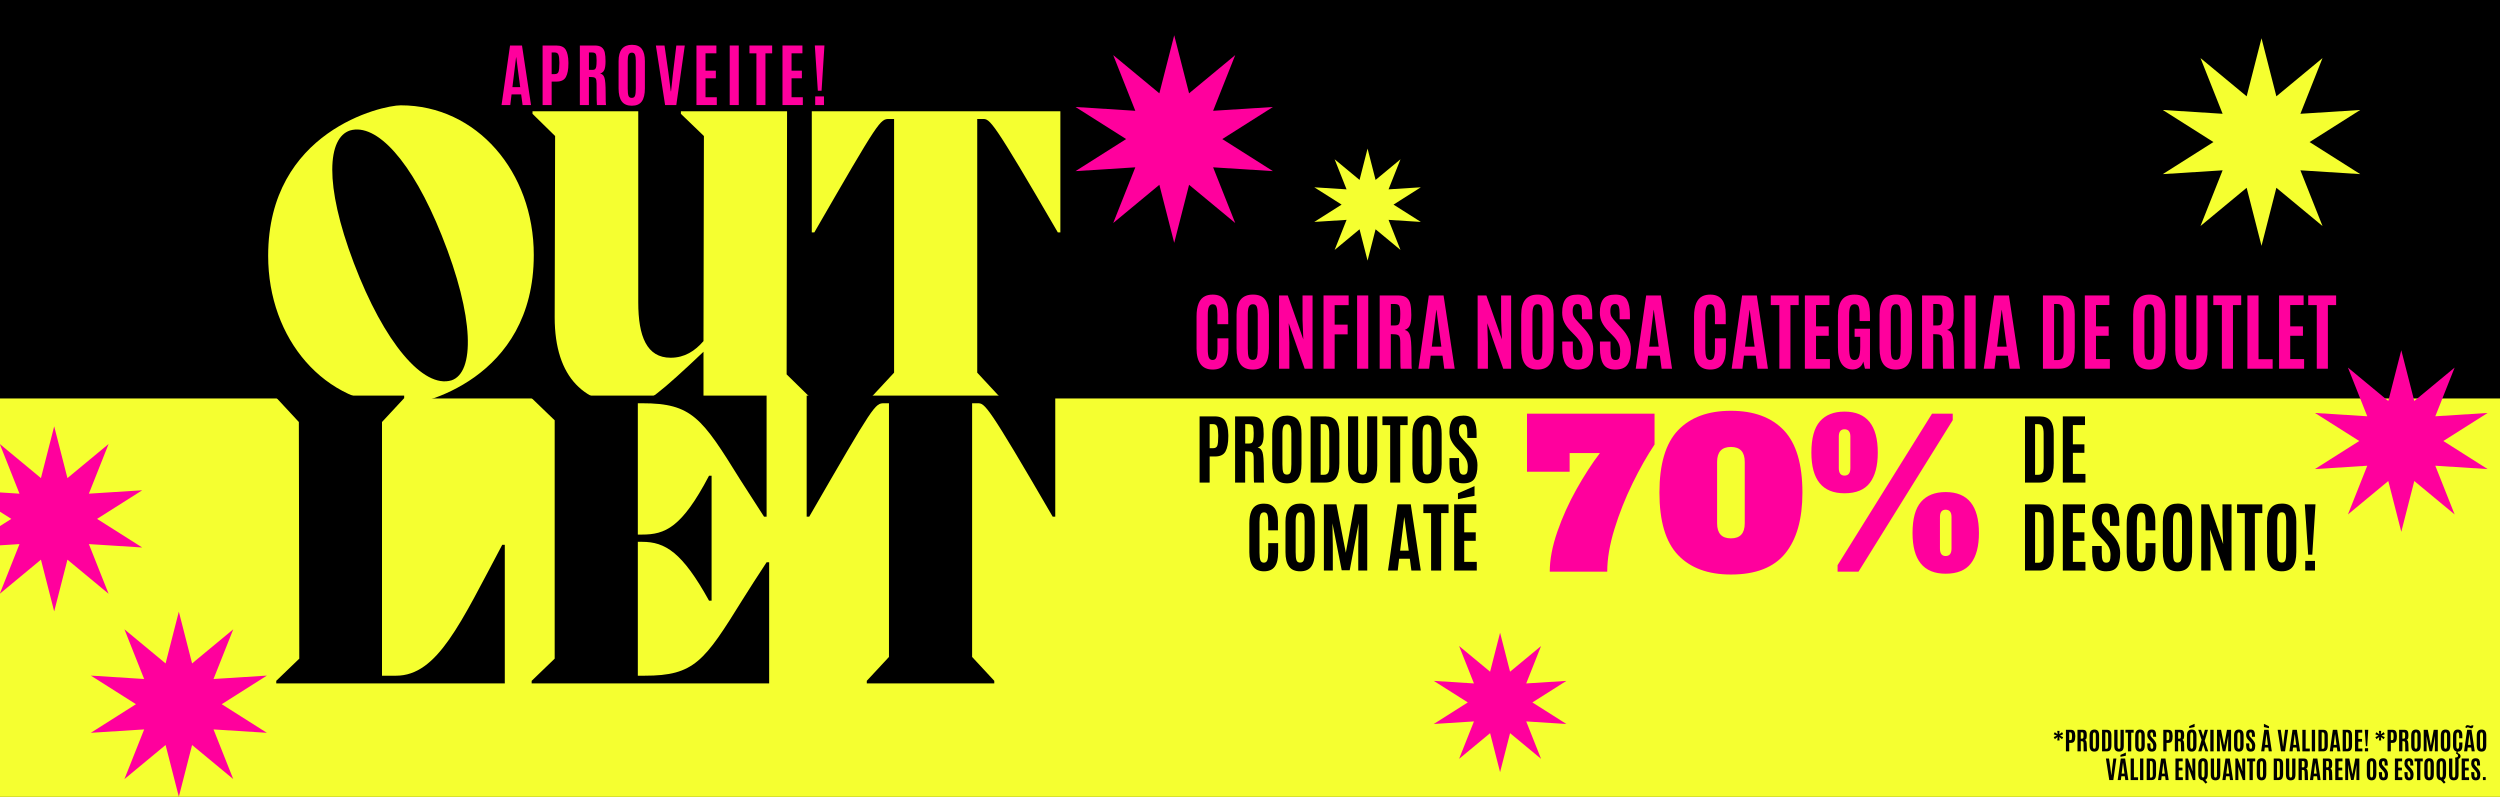 <svg xmlns="http://www.w3.org/2000/svg" xmlns:xlink="http://www.w3.org/1999/xlink" width="1920" zoomAndPan="magnify" viewBox="0 0 1440 459" height="612" preserveAspectRatio="xMidYMid meet" version="1.0"><defs><g/><clipPath id="ffa89fdce1"><path d="M 0 229.5 L 1440 229.5 L 1440 459 L 0 459 Z M 0 229.5 " clip-rule="nonzero"/></clipPath><clipPath id="10a3c885d7"><path d="M 619.492 20.25 L 733.492 20.25 L 733.492 140 L 619.492 140 Z M 619.492 20.25 " clip-rule="nonzero"/></clipPath><clipPath id="b5fc17abd1"><path d="M 0 245.5 L 81.758 245.5 L 81.758 352 L 0 352 Z M 0 245.5 " clip-rule="nonzero"/></clipPath><clipPath id="a213bb77c3"><path d="M 52.309 352.25 L 153.559 352.25 L 153.559 458.75 L 52.309 458.75 Z M 52.309 352.25 " clip-rule="nonzero"/></clipPath><clipPath id="6024f8eb79"><path d="M 1245.773 22 L 1359.773 22 L 1359.773 141.973 L 1245.773 141.973 Z M 1245.773 22 " clip-rule="nonzero"/></clipPath><clipPath id="7599b60f23"><path d="M 1333.41 201.676 L 1433 201.676 L 1433 306.676 L 1333.41 306.676 Z M 1333.41 201.676 " clip-rule="nonzero"/></clipPath><clipPath id="2f1327073f"><path d="M 825.852 364.395 L 902.352 364.395 L 902.352 444.645 L 825.852 444.645 Z M 825.852 364.395 " clip-rule="nonzero"/></clipPath><clipPath id="73e2571c84"><path d="M 757.027 85.559 L 818.527 85.559 L 818.527 150.059 L 757.027 150.059 Z M 757.027 85.559 " clip-rule="nonzero"/></clipPath></defs><rect x="-144" width="1728" fill="#ffffff" y="-45.9" height="550.8" fill-opacity="1"/><rect x="-144" width="1728" fill="#000000" y="-45.9" height="550.8" fill-opacity="1"/><g clip-path="url(#ffa89fdce1)"><path fill="#f5ff30" d="M 0 229.5 L 1440 229.5 L 1440 459 L 0 459 Z M 0 229.5 " fill-opacity="1" fill-rule="nonzero"/></g><g fill="#f5ff30" fill-opacity="1"><g transform="translate(148.072, 229.88)"><g><path d="M 83.258 3.684 C 93.816 3.684 159.391 -11.051 159.391 -83.012 C 159.391 -130.902 126.48 -169.215 82.766 -169.215 C 71.961 -169.215 6.387 -154.48 6.387 -82.52 C 6.387 -34.629 38.805 3.684 83.258 3.684 Z M 111.992 -10.805 C 95.781 -5.895 73.188 -32.418 55.75 -78.344 C 38.312 -124.27 40.77 -150.551 53.539 -154.727 C 68.766 -159.145 89.152 -137.289 106.344 -94.309 C 125.5 -46.664 125.254 -15.227 111.992 -10.805 Z M 111.992 -10.805 "/></g></g></g><g fill="#f5ff30" fill-opacity="1"><g transform="translate(301.814, 229.88)"><g><path d="M 151.531 -165.777 L 90.379 -165.777 L 90.379 -164.305 L 103.641 -151.531 L 103.395 -33.402 C 98.484 -27.754 92.59 -23.824 84.484 -23.824 C 70.73 -23.824 65.82 -36.102 65.82 -55.75 L 65.82 -165.777 L 4.91 -165.777 L 4.91 -164.305 L 17.93 -151.531 L 17.684 -47.156 C 17.684 -11.789 35.367 3.684 62.871 3.684 C 69.504 3.684 79.82 -4.91 103.395 -27.262 L 103.395 0 L 164.305 0 L 164.305 -1.473 L 151.285 -14.246 Z M 151.531 -165.777 "/></g></g></g><g fill="#f5ff30" fill-opacity="1"><g transform="translate(460.223, 229.88)"><g><path d="M 150.551 -165.777 L 7.367 -165.777 L 7.367 -96.027 L 8.84 -96.027 C 46.418 -161.109 46.664 -161.355 52.066 -161.355 L 54.77 -161.355 L 54.77 -15.227 L 41.996 -1.473 L 41.996 0 L 115.43 0 L 115.43 -1.473 L 102.66 -15.227 L 102.66 -161.355 L 105.852 -161.355 C 110.027 -161.355 111.254 -161.109 149.078 -96.027 L 150.551 -96.027 Z M 150.551 -165.777 "/></g></g></g><g clip-path="url(#10a3c885d7)"><path fill="#ff009d" d="M 676.348 20.312 L 684.906 53.754 L 711.488 31.734 L 698.754 63.816 L 733.203 61.625 L 704.043 80.098 L 733.203 98.57 L 698.754 96.379 L 711.488 128.461 L 684.906 106.441 L 676.348 139.883 L 667.789 106.441 L 641.211 128.461 L 653.941 96.379 L 619.492 98.57 L 648.652 80.094 L 619.492 61.625 L 653.941 63.816 L 641.211 31.734 L 667.789 53.754 Z M 676.348 20.312 " fill-opacity="1" fill-rule="nonzero"/></g><g fill="#000000" fill-opacity="1"><g transform="translate(151.02, 393.629)"><g><path d="M 138.27 -79.82 C 114.203 -34.629 100.941 -4.422 77.117 -4.422 L 69.012 -4.422 L 69.012 -150.551 L 81.785 -164.305 L 81.785 -165.777 L 8.352 -165.777 L 8.352 -164.305 L 21.121 -150.551 L 21.367 -14.246 L 8.105 -1.473 L 8.105 0 L 139.742 0 L 139.742 -79.82 Z M 138.27 -79.82 "/></g></g></g><g fill="#000000" fill-opacity="1"><g transform="translate(298.377, 393.629)"><g><path d="M 143.184 -69.75 C 137.777 -61.645 133.359 -54.523 129.43 -48.383 C 107.324 -12.77 101.676 -4.422 72.941 -4.422 L 69.012 -4.422 L 69.012 -81.539 L 71.469 -81.539 C 84.73 -81.539 94.555 -75.645 110.027 -47.645 L 111.5 -47.645 L 111.5 -119.605 L 110.027 -119.605 C 94.309 -89.641 84.73 -85.715 71.469 -85.715 L 69.012 -85.715 L 69.012 -161.355 L 71.469 -161.355 C 100.203 -161.355 105.852 -153.008 127.957 -117.395 L 141.707 -96.027 L 143.184 -96.027 L 143.184 -165.777 L 7.859 -165.777 L 7.859 -164.305 L 21.121 -151.531 L 21.121 -14.246 L 7.859 -1.473 L 7.859 0 L 144.656 0 L 144.656 -69.75 Z M 143.184 -69.75 "/></g></g></g><g fill="#000000" fill-opacity="1"><g transform="translate(457.277, 393.629)"><g><path d="M 150.551 -165.777 L 7.367 -165.777 L 7.367 -96.027 L 8.84 -96.027 C 46.418 -161.109 46.664 -161.355 52.066 -161.355 L 54.77 -161.355 L 54.77 -15.227 L 41.996 -1.473 L 41.996 0 L 115.43 0 L 115.43 -1.473 L 102.66 -15.227 L 102.66 -161.355 L 105.852 -161.355 C 110.027 -161.355 111.254 -161.109 149.078 -96.027 L 150.551 -96.027 Z M 150.551 -165.777 "/></g></g></g><g fill="#000000" fill-opacity="1"><g transform="translate(688.102, 277.967)"><g><path d="M 2.859 0 L 2.859 -38.125 L 11.609 -38.125 C 14.566 -38.125 16.594 -37.223 17.688 -35.422 C 18.781 -33.629 19.352 -30.945 19.406 -27.375 L 19.406 -26.578 C 19.406 -22.797 18.867 -19.926 17.797 -17.969 C 16.723 -16.008 14.723 -15.031 11.797 -15.031 L 8.656 -15.031 L 8.656 0 Z M 8.656 -19.812 L 10.656 -19.812 C 11.883 -19.812 12.68 -20.285 13.047 -21.234 C 13.422 -22.18 13.609 -23.984 13.609 -26.641 L 13.609 -27.375 C 13.586 -29.625 13.383 -31.234 13 -32.203 C 12.625 -33.172 11.859 -33.656 10.703 -33.656 L 8.656 -33.656 Z M 8.656 -19.812 "/></g></g></g><g fill="#000000" fill-opacity="1"><g transform="translate(708.55, 277.967)"><g><path d="M 10.531 -17.906 L 8.656 -18 L 8.656 0 L 2.859 0 L 2.859 -38.125 L 12.453 -38.125 C 14.441 -38.125 15.926 -37.723 16.906 -36.922 C 17.895 -36.117 18.547 -35 18.859 -33.562 C 19.172 -32.125 19.328 -30.242 19.328 -27.922 C 19.328 -25.609 19.078 -23.844 18.578 -22.625 C 18.086 -21.414 17.18 -20.602 15.859 -20.188 C 17.172 -19.957 18.086 -19.066 18.609 -17.516 C 19.129 -15.973 19.391 -12.758 19.391 -7.875 C 19.391 -2.988 19.461 -0.363 19.609 0 L 13.797 0 C 13.648 -0.289 13.578 -4.848 13.578 -13.672 C 13.578 -15.359 13.375 -16.477 12.969 -17.031 C 12.57 -17.594 11.758 -17.883 10.531 -17.906 Z M 8.688 -22.5 L 11 -22.5 C 11.738 -22.5 12.285 -22.664 12.641 -23 C 12.992 -23.332 13.238 -23.898 13.375 -24.703 C 13.508 -25.516 13.578 -26.754 13.578 -28.422 L 13.578 -28.656 C 13.578 -30.719 13.406 -32.066 13.062 -32.703 C 12.719 -33.336 11.914 -33.656 10.656 -33.656 L 8.688 -33.656 Z M 8.688 -22.5 "/></g></g></g><g fill="#000000" fill-opacity="1"><g transform="translate(730.428, 277.967)"><g><path d="M 8.234 -10.594 C 8.234 -8.352 8.398 -6.789 8.734 -5.906 C 9.078 -5.031 9.773 -4.594 10.828 -4.594 C 11.879 -4.594 12.57 -5.039 12.906 -5.938 C 13.238 -6.844 13.406 -8.395 13.406 -10.594 L 13.406 -28.359 C 13.406 -30.16 13.234 -31.473 12.891 -32.297 C 12.555 -33.129 11.895 -33.547 10.906 -33.547 C 9.914 -33.547 9.223 -33.129 8.828 -32.297 C 8.43 -31.473 8.234 -30.164 8.234 -28.375 Z M 19.234 -10.656 C 19.234 -6.926 18.566 -4.145 17.234 -2.312 C 15.91 -0.477 13.785 0.438 10.859 0.438 C 7.93 0.438 5.785 -0.484 4.422 -2.328 C 3.055 -4.172 2.375 -6.945 2.375 -10.656 L 2.375 -28.094 C 2.375 -35.082 5.227 -38.578 10.938 -38.578 C 13.883 -38.578 16.004 -37.688 17.297 -35.906 C 18.586 -34.133 19.234 -31.531 19.234 -28.094 Z M 19.234 -10.656 "/></g></g></g><g fill="#000000" fill-opacity="1"><g transform="translate(752.067, 277.967)"><g><path d="M 8.641 -4.5 L 10.547 -4.5 C 11.617 -4.5 12.395 -4.844 12.875 -5.531 C 13.363 -6.227 13.609 -7.504 13.609 -9.359 L 13.578 -28.172 C 13.578 -30.148 13.332 -31.555 12.844 -32.391 C 12.363 -33.234 11.535 -33.656 10.359 -33.656 L 8.641 -33.656 Z M 2.844 0 L 2.844 -38.125 L 11.391 -38.125 C 14.191 -38.125 16.223 -37.297 17.484 -35.641 C 18.754 -33.984 19.391 -31.547 19.391 -28.328 L 19.406 -11.141 C 19.406 -7.297 18.77 -4.477 17.5 -2.688 C 16.227 -0.895 14.129 0 11.203 0 Z M 2.844 0 "/></g></g></g><g fill="#000000" fill-opacity="1"><g transform="translate(773.837, 277.967)"><g><path d="M 19.453 -9.797 C 19.453 -6.285 18.785 -3.703 17.453 -2.047 C 16.129 -0.391 14 0.438 11.062 0.438 C 8.125 0.438 5.984 -0.391 4.641 -2.047 C 3.305 -3.711 2.641 -6.297 2.641 -9.797 L 2.641 -38.141 L 8.453 -38.141 L 8.453 -9.906 C 8.453 -7.895 8.547 -6.672 8.734 -6.234 C 8.922 -5.805 9.145 -5.414 9.406 -5.062 C 9.676 -4.707 10.227 -4.531 11.062 -4.531 C 11.906 -4.531 12.504 -4.773 12.859 -5.266 C 13.223 -5.754 13.441 -6.363 13.516 -7.094 C 13.598 -7.82 13.641 -8.758 13.641 -9.906 L 13.641 -38.141 L 19.453 -38.141 Z M 19.453 -9.797 "/></g></g></g><g fill="#000000" fill-opacity="1"><g transform="translate(795.931, 277.967)"><g><path d="M 4.812 0 L 4.812 -33.094 L 0.344 -33.094 L 0.344 -38.125 L 14.875 -38.125 L 14.875 -33.094 L 10.594 -33.094 L 10.594 0 Z M 4.812 0 "/></g></g></g><g fill="#000000" fill-opacity="1"><g transform="translate(811.159, 277.967)"><g><path d="M 8.234 -10.594 C 8.234 -8.352 8.398 -6.789 8.734 -5.906 C 9.078 -5.031 9.773 -4.594 10.828 -4.594 C 11.879 -4.594 12.57 -5.039 12.906 -5.938 C 13.238 -6.844 13.406 -8.395 13.406 -10.594 L 13.406 -28.359 C 13.406 -30.16 13.234 -31.473 12.891 -32.297 C 12.555 -33.129 11.895 -33.547 10.906 -33.547 C 9.914 -33.547 9.223 -33.129 8.828 -32.297 C 8.43 -31.473 8.234 -30.164 8.234 -28.375 Z M 19.234 -10.656 C 19.234 -6.926 18.566 -4.145 17.234 -2.312 C 15.91 -0.477 13.785 0.438 10.859 0.438 C 7.93 0.438 5.785 -0.484 4.422 -2.328 C 3.055 -4.172 2.375 -6.945 2.375 -10.656 L 2.375 -28.094 C 2.375 -35.082 5.227 -38.578 10.938 -38.578 C 13.883 -38.578 16.004 -37.688 17.297 -35.906 C 18.586 -34.133 19.234 -31.531 19.234 -28.094 Z M 19.234 -10.656 "/></g></g></g><g fill="#000000" fill-opacity="1"><g transform="translate(832.798, 277.967)"><g><path d="M 2.094 -10.719 L 2.094 -14.125 L 7.609 -14.125 L 7.609 -10.281 C 7.609 -8.164 7.785 -6.676 8.141 -5.812 C 8.504 -4.957 9.18 -4.531 10.172 -4.531 C 11.172 -4.531 11.832 -4.883 12.156 -5.594 C 12.488 -6.301 12.656 -7.453 12.656 -9.047 C 12.656 -10.648 12.363 -12.047 11.781 -13.234 C 11.207 -14.43 10.289 -15.68 9.031 -16.984 L 6.219 -19.891 C 4.906 -21.254 3.883 -22.672 3.156 -24.141 C 2.426 -25.617 2.062 -27.328 2.062 -29.266 C 2.062 -32.41 2.664 -34.75 3.875 -36.281 C 5.094 -37.812 7.18 -38.578 10.141 -38.578 C 13.098 -38.578 15.098 -37.68 16.141 -35.891 C 17.191 -34.109 17.719 -31.508 17.719 -28.094 L 17.719 -25.734 L 12.375 -25.734 L 12.375 -28.469 C 12.375 -30.312 12.211 -31.633 11.891 -32.438 C 11.578 -33.238 10.969 -33.641 10.062 -33.641 C 9.156 -33.641 8.504 -33.332 8.109 -32.719 C 7.711 -32.113 7.516 -31.203 7.516 -29.984 C 7.516 -28.773 7.719 -27.812 8.125 -27.094 C 8.531 -26.375 9.258 -25.453 10.312 -24.328 L 13.453 -20.922 C 15.023 -19.223 16.211 -17.5 17.016 -15.75 C 17.816 -14 18.219 -12.094 18.219 -10.031 C 18.219 -6.457 17.617 -3.816 16.422 -2.109 C 15.223 -0.41 13.125 0.438 10.125 0.438 C 7.125 0.438 5.035 -0.508 3.859 -2.406 C 2.68 -4.312 2.094 -7.082 2.094 -10.719 Z M 2.094 -10.719 "/></g></g></g><g fill="#000000" fill-opacity="1"><g transform="translate(717.243, 328.639)"><g><path d="M 18.953 -10.391 C 18.953 -6.711 18.297 -3.988 16.984 -2.219 C 15.672 -0.445 13.602 0.438 10.781 0.438 C 7.969 0.438 5.863 -0.504 4.469 -2.391 C 3.07 -4.273 2.375 -6.988 2.375 -10.531 L 2.375 -27.141 C 2.375 -32.816 3.863 -36.363 6.844 -37.781 C 7.938 -38.289 9.266 -38.547 10.828 -38.547 C 16.18 -38.547 18.859 -35.172 18.859 -28.422 L 18.859 -23.172 L 13.25 -23.172 L 13.25 -28.047 C 13.25 -30.016 13.082 -31.422 12.75 -32.266 C 12.426 -33.109 11.781 -33.531 10.812 -33.531 C 9.844 -33.531 9.172 -33.082 8.797 -32.188 C 8.422 -31.289 8.234 -29.922 8.234 -28.078 L 8.234 -10.266 C 8.234 -8.211 8.41 -6.742 8.766 -5.859 C 9.129 -4.984 9.785 -4.547 10.734 -4.547 C 11.691 -4.547 12.348 -4.992 12.703 -5.891 C 13.066 -6.785 13.25 -8.266 13.25 -10.328 L 13.25 -15.797 L 18.953 -15.797 Z M 18.953 -10.391 "/></g></g></g><g fill="#000000" fill-opacity="1"><g transform="translate(738.059, 328.639)"><g><path d="M 8.234 -10.594 C 8.234 -8.352 8.398 -6.789 8.734 -5.906 C 9.078 -5.031 9.773 -4.594 10.828 -4.594 C 11.879 -4.594 12.57 -5.039 12.906 -5.938 C 13.238 -6.844 13.406 -8.395 13.406 -10.594 L 13.406 -28.359 C 13.406 -30.16 13.234 -31.473 12.891 -32.297 C 12.555 -33.129 11.895 -33.547 10.906 -33.547 C 9.914 -33.547 9.223 -33.129 8.828 -32.297 C 8.43 -31.473 8.234 -30.164 8.234 -28.375 Z M 19.234 -10.656 C 19.234 -6.926 18.566 -4.145 17.234 -2.312 C 15.91 -0.477 13.785 0.438 10.859 0.438 C 7.93 0.438 5.785 -0.484 4.422 -2.328 C 3.055 -4.172 2.375 -6.945 2.375 -10.656 L 2.375 -28.094 C 2.375 -35.082 5.227 -38.578 10.938 -38.578 C 13.883 -38.578 16.004 -37.688 17.297 -35.906 C 18.586 -34.133 19.234 -31.531 19.234 -28.094 Z M 19.234 -10.656 "/></g></g></g><g fill="#000000" fill-opacity="1"><g transform="translate(759.699, 328.639)"><g><path d="M 2.859 0 L 2.859 -38.125 L 10.078 -38.125 L 15.484 -10.266 L 20.578 -38.125 L 27.828 -38.125 L 27.828 0 L 22.656 0 L 22.656 -14.203 L 22.875 -27.25 L 17.734 -0.172 L 13.125 -0.172 L 7.781 -27.25 L 8 -14.203 L 8 0 Z M 2.859 0 "/></g></g></g><g fill="#000000" fill-opacity="1"><g transform="translate(790.414, 328.639)"><g/></g></g><g fill="#000000" fill-opacity="1"><g transform="translate(798.364, 328.639)"><g><path d="M 13.078 -11.453 L 10.531 -30.609 L 10.438 -30.609 L 8.094 -11.453 Z M 1.125 0 L 6.562 -38.125 L 14.234 -38.125 L 20.016 0 L 14.594 0 L 13.688 -6.797 L 7.531 -6.797 L 6.719 0 Z M 1.125 0 "/></g></g></g><g fill="#000000" fill-opacity="1"><g transform="translate(819.505, 328.639)"><g><path d="M 4.812 0 L 4.812 -33.094 L 0.344 -33.094 L 0.344 -38.125 L 14.875 -38.125 L 14.875 -33.094 L 10.594 -33.094 L 10.594 0 Z M 4.812 0 "/></g></g></g><g fill="#000000" fill-opacity="1"><g transform="translate(834.733, 328.639)"><g><path d="M 2.859 0 L 2.859 -38.125 L 15.641 -38.125 L 15.641 -33.125 L 8.656 -33.125 L 8.656 -22.031 L 15.297 -22.031 L 15.297 -17.141 L 8.656 -17.141 L 8.656 -5 L 15.891 -5 L 15.891 0 Z M 5.047 -41.109 L 5.047 -44.484 L 14.594 -48.641 L 14.594 -43.062 Z M 5.047 -41.109 "/></g></g></g><g fill="#ff009d" fill-opacity="1"><g transform="translate(878.377, 329.287)"><g><path d="M 14.281 0 C 14.281 -6.938 15.738 -14.617 18.656 -23.047 C 21.582 -31.473 25.27 -39.645 29.719 -47.562 C 34.164 -55.477 38.648 -62.398 43.172 -68.328 L 25.734 -68.328 L 25.734 -57.562 L 1.172 -57.562 L 1.172 -91.031 L 74.641 -91.031 L 74.641 -73.234 C 70.359 -66.836 66.129 -59.367 61.953 -50.828 C 57.773 -42.297 54.301 -33.523 51.531 -24.516 C 48.77 -15.504 47.391 -7.332 47.391 0 Z M 14.281 0 "/></g></g></g><g fill="#ff009d" fill-opacity="1"><g transform="translate(954.194, 329.287)"><g><path d="M 42.828 1.641 C 29.641 1.641 19.477 -2.102 12.344 -9.594 C 5.207 -17.082 1.641 -29.055 1.641 -45.516 C 1.641 -61.973 5.207 -73.945 12.344 -81.438 C 19.477 -88.926 29.641 -92.672 42.828 -92.672 C 56.004 -92.672 66.16 -88.926 73.297 -81.438 C 80.43 -73.945 84 -61.973 84 -45.516 C 84 -30.305 80.703 -18.645 74.109 -10.531 C 67.523 -2.414 57.098 1.641 42.828 1.641 Z M 42.828 -19.188 C 48.129 -19.188 50.781 -22.07 50.781 -27.844 L 50.781 -63.188 C 50.781 -68.957 48.129 -71.844 42.828 -71.844 C 37.516 -71.844 34.859 -68.957 34.859 -63.188 L 34.859 -27.844 C 34.859 -22.07 37.516 -19.188 42.828 -19.188 Z M 42.828 -19.188 "/></g></g></g><g fill="#ff009d" fill-opacity="1"><g transform="translate(1039.84, 329.287)"><g><path d="M 22.578 -45.156 C 9.867 -45.156 3.516 -52.957 3.516 -68.562 C 3.516 -76.832 5.148 -82.836 8.422 -86.578 C 11.703 -90.328 16.422 -92.203 22.578 -92.203 C 35.367 -92.203 41.766 -84.32 41.766 -68.562 C 41.766 -61 40.242 -55.207 37.203 -51.188 C 34.16 -47.164 29.285 -45.156 22.578 -45.156 Z M 22.578 -55.344 C 24.836 -55.344 25.969 -56.785 25.969 -59.672 L 25.969 -77.812 C 25.969 -80.613 24.836 -82.016 22.578 -82.016 C 20.398 -82.016 19.312 -80.613 19.312 -77.812 L 19.312 -59.672 C 19.312 -56.785 20.398 -55.344 22.578 -55.344 Z M 18.609 0 L 18.609 -3.75 L 73.016 -91.031 L 84.938 -91.031 L 84.938 -87.281 L 30.656 0 Z M 80.844 1.172 C 68.133 1.172 61.781 -6.629 61.781 -22.234 C 61.781 -30.492 63.414 -36.492 66.688 -40.234 C 69.969 -43.984 74.688 -45.859 80.844 -45.859 C 93.633 -45.859 100.031 -37.984 100.031 -22.234 C 100.031 -14.66 98.508 -8.863 95.469 -4.844 C 92.426 -0.832 87.551 1.172 80.844 1.172 Z M 80.844 -9.016 C 83.102 -9.016 84.234 -10.457 84.234 -13.344 L 84.234 -31.469 C 84.234 -34.281 83.102 -35.688 80.844 -35.688 C 78.664 -35.688 77.578 -34.281 77.578 -31.469 L 77.578 -13.344 C 77.578 -10.457 78.664 -9.016 80.844 -9.016 Z M 80.844 -9.016 "/></g></g></g><g fill="#000000" fill-opacity="1"><g transform="translate(1163.554, 277.967)"><g><path d="M 8.641 -4.5 L 10.547 -4.5 C 11.617 -4.5 12.395 -4.844 12.875 -5.531 C 13.363 -6.227 13.609 -7.504 13.609 -9.359 L 13.578 -28.172 C 13.578 -30.148 13.332 -31.555 12.844 -32.391 C 12.363 -33.234 11.535 -33.656 10.359 -33.656 L 8.641 -33.656 Z M 2.844 0 L 2.844 -38.125 L 11.391 -38.125 C 14.191 -38.125 16.223 -37.297 17.484 -35.641 C 18.754 -33.984 19.391 -31.547 19.391 -28.328 L 19.406 -11.141 C 19.406 -7.297 18.77 -4.477 17.5 -2.688 C 16.227 -0.895 14.129 0 11.203 0 Z M 2.844 0 "/></g></g></g><g fill="#000000" fill-opacity="1"><g transform="translate(1185.323, 277.967)"><g><path d="M 2.859 0 L 2.859 -38.125 L 15.641 -38.125 L 15.641 -33.125 L 8.656 -33.125 L 8.656 -22.031 L 15.297 -22.031 L 15.297 -17.141 L 8.656 -17.141 L 8.656 -5 L 15.891 -5 L 15.891 0 Z M 2.859 0 "/></g></g></g><g fill="#000000" fill-opacity="1"><g transform="translate(1163.554, 328.639)"><g><path d="M 8.641 -4.5 L 10.547 -4.5 C 11.617 -4.5 12.395 -4.844 12.875 -5.531 C 13.363 -6.227 13.609 -7.504 13.609 -9.359 L 13.578 -28.172 C 13.578 -30.148 13.332 -31.555 12.844 -32.391 C 12.363 -33.234 11.535 -33.656 10.359 -33.656 L 8.641 -33.656 Z M 2.844 0 L 2.844 -38.125 L 11.391 -38.125 C 14.191 -38.125 16.223 -37.297 17.484 -35.641 C 18.754 -33.984 19.391 -31.547 19.391 -28.328 L 19.406 -11.141 C 19.406 -7.297 18.77 -4.477 17.5 -2.688 C 16.227 -0.895 14.129 0 11.203 0 Z M 2.844 0 "/></g></g></g><g fill="#000000" fill-opacity="1"><g transform="translate(1185.323, 328.639)"><g><path d="M 2.859 0 L 2.859 -38.125 L 15.641 -38.125 L 15.641 -33.125 L 8.656 -33.125 L 8.656 -22.031 L 15.297 -22.031 L 15.297 -17.141 L 8.656 -17.141 L 8.656 -5 L 15.891 -5 L 15.891 0 Z M 2.859 0 "/></g></g></g><g fill="#000000" fill-opacity="1"><g transform="translate(1202.999, 328.639)"><g><path d="M 2.094 -10.719 L 2.094 -14.125 L 7.609 -14.125 L 7.609 -10.281 C 7.609 -8.164 7.785 -6.676 8.141 -5.812 C 8.504 -4.957 9.18 -4.531 10.172 -4.531 C 11.172 -4.531 11.832 -4.883 12.156 -5.594 C 12.488 -6.301 12.656 -7.453 12.656 -9.047 C 12.656 -10.648 12.363 -12.047 11.781 -13.234 C 11.207 -14.43 10.289 -15.68 9.031 -16.984 L 6.219 -19.891 C 4.906 -21.254 3.883 -22.672 3.156 -24.141 C 2.426 -25.617 2.062 -27.328 2.062 -29.266 C 2.062 -32.41 2.664 -34.75 3.875 -36.281 C 5.094 -37.812 7.18 -38.578 10.141 -38.578 C 13.098 -38.578 15.098 -37.68 16.141 -35.891 C 17.191 -34.109 17.719 -31.508 17.719 -28.094 L 17.719 -25.734 L 12.375 -25.734 L 12.375 -28.469 C 12.375 -30.312 12.211 -31.633 11.891 -32.438 C 11.578 -33.238 10.969 -33.641 10.062 -33.641 C 9.156 -33.641 8.504 -33.332 8.109 -32.719 C 7.711 -32.113 7.516 -31.203 7.516 -29.984 C 7.516 -28.773 7.719 -27.812 8.125 -27.094 C 8.531 -26.375 9.258 -25.453 10.312 -24.328 L 13.453 -20.922 C 15.023 -19.223 16.211 -17.5 17.016 -15.75 C 17.816 -14 18.219 -12.094 18.219 -10.031 C 18.219 -6.457 17.617 -3.816 16.422 -2.109 C 15.223 -0.41 13.125 0.438 10.125 0.438 C 7.125 0.438 5.035 -0.508 3.859 -2.406 C 2.68 -4.312 2.094 -7.082 2.094 -10.719 Z M 2.094 -10.719 "/></g></g></g><g fill="#000000" fill-opacity="1"><g transform="translate(1222.602, 328.639)"><g><path d="M 18.953 -10.391 C 18.953 -6.711 18.297 -3.988 16.984 -2.219 C 15.672 -0.445 13.602 0.438 10.781 0.438 C 7.969 0.438 5.863 -0.504 4.469 -2.391 C 3.07 -4.273 2.375 -6.988 2.375 -10.531 L 2.375 -27.141 C 2.375 -32.816 3.863 -36.363 6.844 -37.781 C 7.938 -38.289 9.266 -38.547 10.828 -38.547 C 16.18 -38.547 18.859 -35.172 18.859 -28.422 L 18.859 -23.172 L 13.25 -23.172 L 13.25 -28.047 C 13.25 -30.016 13.082 -31.422 12.75 -32.266 C 12.426 -33.109 11.781 -33.531 10.812 -33.531 C 9.844 -33.531 9.172 -33.082 8.797 -32.188 C 8.422 -31.289 8.234 -29.922 8.234 -28.078 L 8.234 -10.266 C 8.234 -8.211 8.41 -6.742 8.766 -5.859 C 9.129 -4.984 9.785 -4.547 10.734 -4.547 C 11.691 -4.547 12.348 -4.992 12.703 -5.891 C 13.066 -6.785 13.25 -8.266 13.25 -10.328 L 13.25 -15.797 L 18.953 -15.797 Z M 18.953 -10.391 "/></g></g></g><g fill="#000000" fill-opacity="1"><g transform="translate(1243.418, 328.639)"><g><path d="M 8.234 -10.594 C 8.234 -8.352 8.398 -6.789 8.734 -5.906 C 9.078 -5.031 9.773 -4.594 10.828 -4.594 C 11.879 -4.594 12.57 -5.039 12.906 -5.938 C 13.238 -6.844 13.406 -8.395 13.406 -10.594 L 13.406 -28.359 C 13.406 -30.16 13.234 -31.473 12.891 -32.297 C 12.555 -33.129 11.895 -33.547 10.906 -33.547 C 9.914 -33.547 9.223 -33.129 8.828 -32.297 C 8.43 -31.473 8.234 -30.164 8.234 -28.375 Z M 19.234 -10.656 C 19.234 -6.926 18.566 -4.145 17.234 -2.312 C 15.91 -0.477 13.785 0.438 10.859 0.438 C 7.93 0.438 5.785 -0.484 4.422 -2.328 C 3.055 -4.172 2.375 -6.945 2.375 -10.656 L 2.375 -28.094 C 2.375 -35.082 5.227 -38.578 10.938 -38.578 C 13.883 -38.578 16.004 -37.688 17.297 -35.906 C 18.586 -34.133 19.234 -31.531 19.234 -28.094 Z M 19.234 -10.656 "/></g></g></g><g fill="#000000" fill-opacity="1"><g transform="translate(1265.058, 328.639)"><g><path d="M 2.859 0 L 2.859 -38.125 L 7.406 -38.125 L 15.484 -15.25 L 15.078 -25.641 L 15.078 -38.125 L 20.297 -38.125 L 20.297 0 L 16.188 0 L 7.891 -23.672 L 8.203 -13.672 L 8.203 0 Z M 2.859 0 "/></g></g></g><g fill="#000000" fill-opacity="1"><g transform="translate(1288.213, 328.639)"><g><path d="M 4.812 0 L 4.812 -33.094 L 0.344 -33.094 L 0.344 -38.125 L 14.875 -38.125 L 14.875 -33.094 L 10.594 -33.094 L 10.594 0 Z M 4.812 0 "/></g></g></g><g fill="#000000" fill-opacity="1"><g transform="translate(1303.441, 328.639)"><g><path d="M 8.234 -10.594 C 8.234 -8.352 8.398 -6.789 8.734 -5.906 C 9.078 -5.031 9.773 -4.594 10.828 -4.594 C 11.879 -4.594 12.57 -5.039 12.906 -5.938 C 13.238 -6.844 13.406 -8.395 13.406 -10.594 L 13.406 -28.359 C 13.406 -30.16 13.234 -31.473 12.891 -32.297 C 12.555 -33.129 11.895 -33.547 10.906 -33.547 C 9.914 -33.547 9.223 -33.129 8.828 -32.297 C 8.43 -31.473 8.234 -30.164 8.234 -28.375 Z M 19.234 -10.656 C 19.234 -6.926 18.566 -4.145 17.234 -2.312 C 15.91 -0.477 13.785 0.438 10.859 0.438 C 7.93 0.438 5.785 -0.484 4.422 -2.328 C 3.055 -4.172 2.375 -6.945 2.375 -10.656 L 2.375 -28.094 C 2.375 -35.082 5.227 -38.578 10.938 -38.578 C 13.883 -38.578 16.004 -37.688 17.297 -35.906 C 18.586 -34.133 19.234 -31.531 19.234 -28.094 Z M 19.234 -10.656 "/></g></g></g><g fill="#000000" fill-opacity="1"><g transform="translate(1325.081, 328.639)"><g><path d="M 2.734 0 L 2.734 -5.547 L 8.359 -5.547 L 8.359 0 Z M 4.422 -9.156 L 2.484 -38.141 L 8.641 -38.141 L 6.797 -9.156 Z M 4.422 -9.156 "/></g></g></g><g clip-path="url(#b5fc17abd1)"><path fill="#ff009d" d="M 31.211 245.562 L 38.844 275.383 L 62.547 255.742 L 51.191 284.355 L 81.914 282.398 L 55.91 298.875 L 81.914 315.352 L 51.191 313.395 L 62.547 342.008 L 38.844 322.367 L 31.211 352.188 L 23.578 322.367 L -0.125 342.008 L 11.23 313.395 L -19.492 315.348 L 6.512 298.871 L -19.492 282.398 L 11.23 284.355 L -0.125 255.742 L 23.578 275.383 Z M 31.211 245.562 " fill-opacity="1" fill-rule="nonzero"/></g><g clip-path="url(#a213bb77c3)"><path fill="#ff009d" d="M 103.012 352.309 L 110.645 382.133 L 134.348 362.492 L 122.992 391.105 L 153.715 389.148 L 127.711 405.625 L 153.715 422.098 L 122.992 420.145 L 134.348 448.754 L 110.645 429.117 L 103.012 458.938 L 95.379 429.117 L 71.676 448.754 L 83.031 420.145 L 52.309 422.098 L 78.312 405.621 L 52.309 389.148 L 83.031 391.105 L 71.676 362.492 L 95.379 382.133 Z M 103.012 352.309 " fill-opacity="1" fill-rule="nonzero"/></g><g clip-path="url(#6024f8eb79)"><path fill="#f5ff30" d="M 1302.629 22.039 L 1311.188 55.48 L 1337.77 33.457 L 1325.035 65.539 L 1359.484 63.348 L 1330.324 81.82 L 1359.484 100.297 L 1325.035 98.102 L 1337.77 130.188 L 1311.188 108.164 L 1302.629 141.605 L 1294.07 108.164 L 1267.488 130.188 L 1280.223 98.102 L 1245.773 100.293 L 1274.934 81.82 L 1245.773 63.348 L 1280.223 65.539 L 1267.488 33.457 L 1294.07 55.48 Z M 1302.629 22.039 " fill-opacity="1" fill-rule="nonzero"/></g><g clip-path="url(#7599b60f23)"><path fill="#ff009d" d="M 1383.141 201.73 L 1390.625 230.98 L 1413.875 211.719 L 1402.738 239.781 L 1432.871 237.863 L 1407.367 254.023 L 1432.871 270.184 L 1402.738 268.262 L 1413.875 296.328 L 1390.625 277.062 L 1383.141 306.312 L 1375.652 277.062 L 1352.406 296.328 L 1363.543 268.262 L 1333.41 270.18 L 1358.914 254.02 L 1333.41 237.863 L 1363.543 239.781 L 1352.406 211.719 L 1375.652 230.98 Z M 1383.141 201.73 " fill-opacity="1" fill-rule="nonzero"/></g><g clip-path="url(#2f1327073f)"><path fill="#ff009d" d="M 864.047 364.434 L 869.797 386.902 L 887.656 372.105 L 879.102 393.66 L 902.246 392.188 L 882.656 404.602 L 902.246 417.012 L 879.102 415.539 L 887.656 437.094 L 869.797 422.297 L 864.047 444.766 L 858.297 422.297 L 840.441 437.094 L 848.996 415.539 L 825.852 417.012 L 845.441 404.598 L 825.852 392.188 L 848.996 393.66 L 840.441 372.105 L 858.297 386.902 Z M 864.047 364.434 " fill-opacity="1" fill-rule="nonzero"/></g><g clip-path="url(#73e2571c84)"><path fill="#f5ff30" d="M 787.715 85.59 L 792.336 103.637 L 806.68 91.75 L 799.809 109.066 L 818.402 107.883 L 802.664 117.855 L 818.402 127.828 L 799.809 126.641 L 806.68 143.961 L 792.336 132.074 L 787.715 150.121 L 783.098 132.074 L 768.75 143.961 L 775.621 126.641 L 757.027 127.824 L 772.766 117.855 L 757.027 107.883 L 775.621 109.066 L 768.75 91.75 L 783.098 103.637 Z M 787.715 85.59 " fill-opacity="1" fill-rule="nonzero"/></g><g fill="#ff009d" fill-opacity="1"><g transform="translate(287.872, 60.51)"><g><path d="M 11.766 -10.312 L 9.469 -27.531 L 9.391 -27.531 L 7.281 -10.312 Z M 1.016 0 L 5.906 -34.297 L 12.797 -34.297 L 18 0 L 13.141 0 L 12.312 -6.125 L 6.781 -6.125 L 6.047 0 Z M 1.016 0 "/></g></g></g><g fill="#ff009d" fill-opacity="1"><g transform="translate(309.954, 60.51)"><g><path d="M 2.578 0 L 2.578 -34.297 L 10.438 -34.297 C 13.102 -34.297 14.926 -33.484 15.906 -31.859 C 16.883 -30.242 17.398 -27.832 17.453 -24.625 L 17.453 -23.906 C 17.453 -20.5 16.969 -17.914 16 -16.156 C 15.039 -14.395 13.25 -13.516 10.625 -13.516 L 7.797 -13.516 L 7.797 0 Z M 7.797 -17.828 L 9.594 -17.828 C 10.695 -17.828 11.41 -18.25 11.734 -19.094 C 12.066 -19.945 12.234 -21.57 12.234 -23.969 L 12.234 -24.625 C 12.223 -26.656 12.047 -28.102 11.703 -28.969 C 11.359 -29.844 10.664 -30.281 9.625 -30.281 L 7.797 -30.281 Z M 7.797 -17.828 "/></g></g></g><g fill="#ff009d" fill-opacity="1"><g transform="translate(331.414, 60.51)"><g><path d="M 9.469 -16.109 L 7.797 -16.188 L 7.797 0 L 2.578 0 L 2.578 -34.297 L 11.203 -34.297 C 12.992 -34.297 14.332 -33.93 15.219 -33.203 C 16.102 -32.484 16.68 -31.477 16.953 -30.188 C 17.234 -28.895 17.375 -27.207 17.375 -25.125 C 17.375 -23.039 17.156 -21.453 16.719 -20.359 C 16.281 -19.266 15.461 -18.531 14.266 -18.156 C 15.441 -17.945 16.266 -17.145 16.734 -15.75 C 17.203 -14.363 17.438 -11.473 17.438 -7.078 C 17.438 -2.68 17.504 -0.32 17.641 0 L 12.406 0 C 12.281 -0.258 12.219 -4.359 12.219 -12.297 C 12.219 -13.816 12.035 -14.828 11.672 -15.328 C 11.305 -15.828 10.57 -16.086 9.469 -16.109 Z M 7.812 -20.25 L 9.906 -20.25 C 10.562 -20.25 11.047 -20.395 11.359 -20.688 C 11.68 -20.988 11.906 -21.504 12.031 -22.234 C 12.156 -22.961 12.219 -24.07 12.219 -25.562 L 12.219 -25.781 C 12.219 -27.633 12.062 -28.848 11.75 -29.422 C 11.438 -29.992 10.719 -30.281 9.594 -30.281 L 7.812 -30.281 Z M 7.812 -20.25 "/></g></g></g><g fill="#ff009d" fill-opacity="1"><g transform="translate(354.159, 60.51)"><g><path d="M 7.406 -9.531 C 7.406 -7.52 7.555 -6.113 7.859 -5.312 C 8.16 -4.52 8.785 -4.125 9.734 -4.125 C 10.691 -4.125 11.316 -4.531 11.609 -5.344 C 11.91 -6.156 12.062 -7.551 12.062 -9.531 L 12.062 -25.5 C 12.062 -27.125 11.906 -28.312 11.594 -29.062 C 11.289 -29.812 10.691 -30.188 9.797 -30.188 C 8.91 -30.188 8.289 -29.812 7.938 -29.062 C 7.582 -28.312 7.406 -27.133 7.406 -25.531 Z M 17.297 -9.594 C 17.297 -6.238 16.695 -3.734 15.5 -2.078 C 14.312 -0.43 12.398 0.391 9.766 0.391 C 7.141 0.391 5.211 -0.438 3.984 -2.094 C 2.754 -3.75 2.141 -6.25 2.141 -9.594 L 2.141 -25.266 C 2.141 -31.555 4.707 -34.703 9.844 -34.703 C 12.488 -34.703 14.391 -33.898 15.547 -32.297 C 16.711 -30.703 17.297 -28.359 17.297 -25.266 Z M 17.297 -9.594 "/></g></g></g><g fill="#ff009d" fill-opacity="1"><g transform="translate(376.69, 60.51)"><g><path d="M 6.406 0 L 1.094 -34.297 L 6.062 -34.297 L 8.297 -18.797 L 9.688 -7.891 L 9.828 -7.891 L 11.016 -18.797 L 12.875 -34.297 L 17.75 -34.297 L 12.859 0 Z M 6.406 0 "/></g></g></g><g fill="#ff009d" fill-opacity="1"><g transform="translate(398.578, 60.51)"><g><path d="M 2.578 0 L 2.578 -34.297 L 14.062 -34.297 L 14.062 -29.797 L 7.797 -29.797 L 7.797 -19.812 L 13.75 -19.812 L 13.75 -15.406 L 7.797 -15.406 L 7.797 -4.5 L 14.297 -4.5 L 14.297 0 Z M 2.578 0 "/></g></g></g><g fill="#ff009d" fill-opacity="1"><g transform="translate(417.544, 60.51)"><g><path d="M 2.766 0 L 2.766 -34.297 L 7.984 -34.297 L 7.984 0 Z M 2.766 0 "/></g></g></g><g fill="#ff009d" fill-opacity="1"><g transform="translate(431.368, 60.51)"><g><path d="M 4.328 0 L 4.328 -29.781 L 0.312 -29.781 L 0.312 -34.297 L 13.391 -34.297 L 13.391 -29.781 L 9.531 -29.781 L 9.531 0 Z M 4.328 0 "/></g></g></g><g fill="#ff009d" fill-opacity="1"><g transform="translate(448.134, 60.51)"><g><path d="M 2.578 0 L 2.578 -34.297 L 14.062 -34.297 L 14.062 -29.797 L 7.797 -29.797 L 7.797 -19.812 L 13.75 -19.812 L 13.75 -15.406 L 7.797 -15.406 L 7.797 -4.5 L 14.297 -4.5 L 14.297 0 Z M 2.578 0 "/></g></g></g><g fill="#ff009d" fill-opacity="1"><g transform="translate(467.1, 60.51)"><g><path d="M 2.453 0 L 2.453 -4.984 L 7.516 -4.984 L 7.516 0 Z M 3.969 -8.25 L 2.234 -34.312 L 7.781 -34.312 L 6.125 -8.25 Z M 3.969 -8.25 "/></g></g></g><g fill="#ff009d" fill-opacity="1"><g transform="translate(686.571, 212.379)"><g><path d="M 20.984 -11.516 C 20.984 -7.43 20.254 -4.41 18.797 -2.453 C 17.348 -0.492 15.062 0.484 11.938 0.484 C 8.82 0.484 6.492 -0.555 4.953 -2.641 C 3.41 -4.734 2.641 -7.738 2.641 -11.656 L 2.641 -30.047 C 2.641 -36.328 4.285 -40.25 7.578 -41.812 C 8.797 -42.395 10.266 -42.688 11.984 -42.688 C 17.922 -42.688 20.891 -38.941 20.891 -31.453 L 20.891 -25.656 L 14.672 -25.656 L 14.672 -31.047 C 14.672 -33.223 14.488 -34.781 14.125 -35.719 C 13.758 -36.656 13.039 -37.125 11.969 -37.125 C 10.895 -37.125 10.148 -36.625 9.734 -35.625 C 9.316 -34.633 9.109 -33.117 9.109 -31.078 L 9.109 -11.359 C 9.109 -9.098 9.305 -7.477 9.703 -6.5 C 10.109 -5.52 10.836 -5.031 11.891 -5.031 C 12.941 -5.031 13.664 -5.523 14.062 -6.516 C 14.469 -7.516 14.672 -9.156 14.672 -11.438 L 14.672 -17.484 L 20.984 -17.484 Z M 20.984 -11.516 "/></g></g></g><g fill="#ff009d" fill-opacity="1"><g transform="translate(709.614, 212.379)"><g><path d="M 9.109 -11.719 C 9.109 -9.25 9.297 -7.523 9.672 -6.547 C 10.047 -5.566 10.816 -5.078 11.984 -5.078 C 13.148 -5.078 13.914 -5.578 14.281 -6.578 C 14.656 -7.578 14.844 -9.289 14.844 -11.719 L 14.844 -31.391 C 14.844 -33.391 14.656 -34.848 14.281 -35.766 C 13.906 -36.68 13.172 -37.141 12.078 -37.141 C 10.984 -37.141 10.211 -36.68 9.766 -35.766 C 9.328 -34.848 9.109 -33.395 9.109 -31.406 Z M 21.297 -11.797 C 21.297 -7.672 20.555 -4.594 19.078 -2.562 C 17.609 -0.531 15.254 0.484 12.016 0.484 C 8.785 0.484 6.414 -0.535 4.906 -2.578 C 3.395 -4.617 2.641 -7.691 2.641 -11.797 L 2.641 -31.094 C 2.641 -38.832 5.797 -42.703 12.109 -42.703 C 15.367 -42.703 17.711 -41.719 19.141 -39.75 C 20.578 -37.789 21.297 -34.906 21.297 -31.094 Z M 21.297 -11.797 "/></g></g></g><g fill="#ff009d" fill-opacity="1"><g transform="translate(733.568, 212.379)"><g><path d="M 3.172 0 L 3.172 -42.203 L 8.203 -42.203 L 17.141 -16.875 L 16.688 -28.391 L 16.688 -42.203 L 22.469 -42.203 L 22.469 0 L 17.906 0 L 8.734 -26.203 L 9.094 -15.125 L 9.094 0 Z M 3.172 0 "/></g></g></g><g fill="#ff009d" fill-opacity="1"><g transform="translate(759.201, 212.379)"><g><path d="M 3.141 0 L 3.141 -42.203 L 17.625 -42.203 L 17.625 -36.609 L 9.562 -36.609 L 9.562 -25.391 L 17.047 -25.391 L 17.047 -19.781 L 9.562 -19.781 L 9.562 0 Z M 3.141 0 "/></g></g></g><g fill="#ff009d" fill-opacity="1"><g transform="translate(778.288, 212.379)"><g><path d="M 3.406 0 L 3.406 -42.203 L 9.828 -42.203 L 9.828 0 Z M 3.406 0 "/></g></g></g><g fill="#ff009d" fill-opacity="1"><g transform="translate(791.524, 212.379)"><g><path d="M 11.656 -19.828 L 9.594 -19.922 L 9.594 0 L 3.172 0 L 3.172 -42.203 L 13.781 -42.203 C 15.988 -42.203 17.633 -41.758 18.719 -40.875 C 19.812 -39.988 20.531 -38.75 20.875 -37.156 C 21.219 -35.562 21.391 -33.484 21.391 -30.922 C 21.391 -28.359 21.117 -26.406 20.578 -25.062 C 20.035 -23.719 19.023 -22.812 17.547 -22.344 C 19.004 -22.094 20.02 -21.109 20.594 -19.391 C 21.176 -17.68 21.469 -14.117 21.469 -8.703 C 21.469 -3.297 21.547 -0.395 21.703 0 L 15.281 0 C 15.113 -0.32 15.031 -5.363 15.031 -15.125 C 15.031 -17 14.805 -18.242 14.359 -18.859 C 13.91 -19.473 13.008 -19.797 11.656 -19.828 Z M 9.609 -24.922 L 12.188 -24.922 C 13 -24.922 13.598 -25.102 13.984 -25.469 C 14.379 -25.832 14.648 -26.461 14.797 -27.359 C 14.953 -28.254 15.031 -29.617 15.031 -31.453 L 15.031 -31.719 C 15.031 -34.008 14.836 -35.504 14.453 -36.203 C 14.078 -36.91 13.191 -37.266 11.797 -37.266 L 9.609 -37.266 Z M 9.609 -24.922 "/></g></g></g><g fill="#ff009d" fill-opacity="1"><g transform="translate(815.742, 212.379)"><g><path d="M 14.484 -12.688 L 11.656 -33.875 L 11.562 -33.875 L 8.969 -12.688 Z M 1.25 0 L 7.266 -42.203 L 15.75 -42.203 L 22.156 0 L 16.156 0 L 15.156 -7.531 L 8.344 -7.531 L 7.438 0 Z M 1.25 0 "/></g></g></g><g fill="#ff009d" fill-opacity="1"><g transform="translate(839.144, 212.379)"><g/></g></g><g fill="#ff009d" fill-opacity="1"><g transform="translate(847.944, 212.379)"><g><path d="M 3.172 0 L 3.172 -42.203 L 8.203 -42.203 L 17.141 -16.875 L 16.688 -28.391 L 16.688 -42.203 L 22.469 -42.203 L 22.469 0 L 17.906 0 L 8.734 -26.203 L 9.094 -15.125 L 9.094 0 Z M 3.172 0 "/></g></g></g><g fill="#ff009d" fill-opacity="1"><g transform="translate(873.577, 212.379)"><g><path d="M 9.109 -11.719 C 9.109 -9.25 9.297 -7.523 9.672 -6.547 C 10.047 -5.566 10.816 -5.078 11.984 -5.078 C 13.148 -5.078 13.914 -5.578 14.281 -6.578 C 14.656 -7.578 14.844 -9.289 14.844 -11.719 L 14.844 -31.391 C 14.844 -33.391 14.656 -34.848 14.281 -35.766 C 13.906 -36.68 13.172 -37.141 12.078 -37.141 C 10.984 -37.141 10.211 -36.68 9.766 -35.766 C 9.328 -34.848 9.109 -33.395 9.109 -31.406 Z M 21.297 -11.797 C 21.297 -7.672 20.555 -4.594 19.078 -2.562 C 17.609 -0.531 15.254 0.484 12.016 0.484 C 8.785 0.484 6.414 -0.535 4.906 -2.578 C 3.395 -4.617 2.641 -7.691 2.641 -11.797 L 2.641 -31.094 C 2.641 -38.832 5.797 -42.703 12.109 -42.703 C 15.367 -42.703 17.711 -41.719 19.141 -39.75 C 20.578 -37.789 21.297 -34.906 21.297 -31.094 Z M 21.297 -11.797 "/></g></g></g><g fill="#ff009d" fill-opacity="1"><g transform="translate(897.531, 212.379)"><g><path d="M 2.328 -11.875 L 2.328 -15.641 L 8.422 -15.641 L 8.422 -11.391 C 8.422 -9.035 8.617 -7.383 9.016 -6.438 C 9.41 -5.488 10.16 -5.016 11.266 -5.016 C 12.367 -5.016 13.098 -5.406 13.453 -6.188 C 13.816 -6.969 14 -8.242 14 -10.016 C 14 -11.797 13.676 -13.344 13.031 -14.656 C 12.395 -15.977 11.383 -17.359 10 -18.797 L 6.875 -22.016 C 5.426 -23.535 4.297 -25.109 3.484 -26.734 C 2.68 -28.367 2.281 -30.254 2.281 -32.391 C 2.281 -35.879 2.953 -38.469 4.297 -40.156 C 5.641 -41.852 7.945 -42.703 11.219 -42.703 C 14.5 -42.703 16.719 -41.711 17.875 -39.734 C 19.031 -37.766 19.609 -34.883 19.609 -31.094 L 19.609 -28.484 L 13.688 -28.484 L 13.688 -31.516 C 13.688 -33.555 13.508 -35.02 13.156 -35.906 C 12.812 -36.789 12.141 -37.234 11.141 -37.234 C 10.141 -37.234 9.422 -36.895 8.984 -36.219 C 8.547 -35.551 8.328 -34.547 8.328 -33.203 C 8.328 -31.867 8.547 -30.801 8.984 -30 C 9.43 -29.195 10.242 -28.172 11.422 -26.922 L 14.891 -23.156 C 16.629 -21.27 17.941 -19.359 18.828 -17.422 C 19.723 -15.492 20.172 -13.391 20.172 -11.109 C 20.172 -7.148 19.504 -4.227 18.172 -2.344 C 16.848 -0.457 14.523 0.484 11.203 0.484 C 7.891 0.484 5.582 -0.566 4.281 -2.672 C 2.977 -4.773 2.328 -7.844 2.328 -11.875 Z M 2.328 -11.875 "/></g></g></g><g fill="#ff009d" fill-opacity="1"><g transform="translate(919.231, 212.379)"><g><path d="M 2.328 -11.875 L 2.328 -15.641 L 8.422 -15.641 L 8.422 -11.391 C 8.422 -9.035 8.617 -7.383 9.016 -6.438 C 9.41 -5.488 10.16 -5.016 11.266 -5.016 C 12.367 -5.016 13.098 -5.406 13.453 -6.188 C 13.816 -6.969 14 -8.242 14 -10.016 C 14 -11.797 13.676 -13.344 13.031 -14.656 C 12.395 -15.977 11.383 -17.359 10 -18.797 L 6.875 -22.016 C 5.426 -23.535 4.297 -25.109 3.484 -26.734 C 2.68 -28.367 2.281 -30.254 2.281 -32.391 C 2.281 -35.879 2.953 -38.469 4.297 -40.156 C 5.641 -41.852 7.945 -42.703 11.219 -42.703 C 14.5 -42.703 16.719 -41.711 17.875 -39.734 C 19.031 -37.766 19.609 -34.883 19.609 -31.094 L 19.609 -28.484 L 13.688 -28.484 L 13.688 -31.516 C 13.688 -33.555 13.508 -35.02 13.156 -35.906 C 12.812 -36.789 12.141 -37.234 11.141 -37.234 C 10.141 -37.234 9.422 -36.895 8.984 -36.219 C 8.547 -35.551 8.328 -34.547 8.328 -33.203 C 8.328 -31.867 8.547 -30.801 8.984 -30 C 9.43 -29.195 10.242 -28.172 11.422 -26.922 L 14.891 -23.156 C 16.629 -21.27 17.941 -19.359 18.828 -17.422 C 19.723 -15.492 20.172 -13.391 20.172 -11.109 C 20.172 -7.148 19.504 -4.227 18.172 -2.344 C 16.848 -0.457 14.523 0.484 11.203 0.484 C 7.891 0.484 5.582 -0.566 4.281 -2.672 C 2.977 -4.773 2.328 -7.844 2.328 -11.875 Z M 2.328 -11.875 "/></g></g></g><g fill="#ff009d" fill-opacity="1"><g transform="translate(940.932, 212.379)"><g><path d="M 14.484 -12.688 L 11.656 -33.875 L 11.562 -33.875 L 8.969 -12.688 Z M 1.25 0 L 7.266 -42.203 L 15.75 -42.203 L 22.156 0 L 16.156 0 L 15.156 -7.531 L 8.344 -7.531 L 7.438 0 Z M 1.25 0 "/></g></g></g><g fill="#ff009d" fill-opacity="1"><g transform="translate(964.334, 212.379)"><g/></g></g><g fill="#ff009d" fill-opacity="1"><g transform="translate(973.134, 212.379)"><g><path d="M 20.984 -11.516 C 20.984 -7.43 20.254 -4.41 18.797 -2.453 C 17.348 -0.492 15.062 0.484 11.938 0.484 C 8.82 0.484 6.492 -0.555 4.953 -2.641 C 3.41 -4.734 2.641 -7.738 2.641 -11.656 L 2.641 -30.047 C 2.641 -36.328 4.285 -40.25 7.578 -41.812 C 8.797 -42.395 10.266 -42.688 11.984 -42.688 C 17.922 -42.688 20.891 -38.941 20.891 -31.453 L 20.891 -25.656 L 14.672 -25.656 L 14.672 -31.047 C 14.672 -33.223 14.488 -34.781 14.125 -35.719 C 13.758 -36.656 13.039 -37.125 11.969 -37.125 C 10.895 -37.125 10.148 -36.625 9.734 -35.625 C 9.316 -34.633 9.109 -33.117 9.109 -31.078 L 9.109 -11.359 C 9.109 -9.098 9.305 -7.477 9.703 -6.5 C 10.109 -5.52 10.836 -5.031 11.891 -5.031 C 12.941 -5.031 13.664 -5.523 14.062 -6.516 C 14.469 -7.516 14.672 -9.156 14.672 -11.438 L 14.672 -17.484 L 20.984 -17.484 Z M 20.984 -11.516 "/></g></g></g><g fill="#ff009d" fill-opacity="1"><g transform="translate(996.177, 212.379)"><g><path d="M 14.484 -12.688 L 11.656 -33.875 L 11.562 -33.875 L 8.969 -12.688 Z M 1.25 0 L 7.266 -42.203 L 15.75 -42.203 L 22.156 0 L 16.156 0 L 15.156 -7.531 L 8.344 -7.531 L 7.438 0 Z M 1.25 0 "/></g></g></g><g fill="#ff009d" fill-opacity="1"><g transform="translate(1019.58, 212.379)"><g><path d="M 5.328 0 L 5.328 -36.641 L 0.391 -36.641 L 0.391 -42.203 L 16.469 -42.203 L 16.469 -36.641 L 11.719 -36.641 L 11.719 0 Z M 5.328 0 "/></g></g></g><g fill="#ff009d" fill-opacity="1"><g transform="translate(1036.437, 212.379)"><g><path d="M 3.172 0 L 3.172 -42.203 L 17.312 -42.203 L 17.312 -36.672 L 9.594 -36.672 L 9.594 -24.391 L 16.922 -24.391 L 16.922 -18.969 L 9.594 -18.969 L 9.594 -5.547 L 17.594 -5.547 L 17.594 0 Z M 3.172 0 "/></g></g></g><g fill="#ff009d" fill-opacity="1"><g transform="translate(1056.003, 212.379)"><g><path d="M 11.109 0.438 C 8.453 0.438 6.375 -0.602 4.875 -2.688 C 3.383 -4.781 2.641 -8 2.641 -12.344 L 2.641 -30.688 C 2.641 -34.594 3.398 -37.566 4.922 -39.609 C 6.453 -41.66 8.879 -42.688 12.203 -42.688 C 16.348 -42.688 18.977 -41.145 20.094 -38.062 C 20.77 -36.195 21.109 -33.66 21.109 -30.453 L 21.109 -27.453 L 15.109 -27.453 L 15.109 -31.875 C 15.109 -33.801 14.906 -35.156 14.5 -35.938 C 14.094 -36.727 13.32 -37.125 12.188 -37.125 C 11.062 -37.125 10.266 -36.656 9.797 -35.719 C 9.336 -34.781 9.109 -33.117 9.109 -30.734 L 9.109 -12.438 C 9.109 -9.676 9.316 -7.75 9.734 -6.656 C 10.148 -5.57 10.961 -5.031 12.172 -5.031 C 13.379 -5.031 14.234 -5.613 14.734 -6.781 C 15.234 -7.945 15.484 -9.914 15.484 -12.688 L 15.484 -18.375 L 12.25 -18.375 L 12.25 -23.047 L 21.109 -23.047 L 21.109 0 L 18.219 0 L 17.234 -4.141 C 16.898 -2.723 16.164 -1.602 15.031 -0.781 C 13.895 0.031 12.586 0.438 11.109 0.438 Z M 11.109 0.438 "/></g></g></g><g fill="#ff009d" fill-opacity="1"><g transform="translate(1079.981, 212.379)"><g><path d="M 9.109 -11.719 C 9.109 -9.25 9.297 -7.523 9.672 -6.547 C 10.047 -5.566 10.816 -5.078 11.984 -5.078 C 13.148 -5.078 13.914 -5.578 14.281 -6.578 C 14.656 -7.578 14.844 -9.289 14.844 -11.719 L 14.844 -31.391 C 14.844 -33.391 14.656 -34.848 14.281 -35.766 C 13.906 -36.68 13.172 -37.141 12.078 -37.141 C 10.984 -37.141 10.211 -36.68 9.766 -35.766 C 9.328 -34.848 9.109 -33.395 9.109 -31.406 Z M 21.297 -11.797 C 21.297 -7.672 20.555 -4.594 19.078 -2.562 C 17.609 -0.531 15.254 0.484 12.016 0.484 C 8.785 0.484 6.414 -0.535 4.906 -2.578 C 3.395 -4.617 2.641 -7.691 2.641 -11.797 L 2.641 -31.094 C 2.641 -38.832 5.797 -42.703 12.109 -42.703 C 15.367 -42.703 17.711 -41.719 19.141 -39.75 C 20.578 -37.789 21.297 -34.906 21.297 -31.094 Z M 21.297 -11.797 "/></g></g></g><g fill="#ff009d" fill-opacity="1"><g transform="translate(1103.935, 212.379)"><g><path d="M 11.656 -19.828 L 9.594 -19.922 L 9.594 0 L 3.172 0 L 3.172 -42.203 L 13.781 -42.203 C 15.988 -42.203 17.633 -41.758 18.719 -40.875 C 19.812 -39.988 20.531 -38.75 20.875 -37.156 C 21.219 -35.562 21.391 -33.484 21.391 -30.922 C 21.391 -28.359 21.117 -26.406 20.578 -25.062 C 20.035 -23.719 19.023 -22.812 17.547 -22.344 C 19.004 -22.094 20.02 -21.109 20.594 -19.391 C 21.176 -17.68 21.469 -14.117 21.469 -8.703 C 21.469 -3.297 21.547 -0.395 21.703 0 L 15.281 0 C 15.113 -0.32 15.031 -5.363 15.031 -15.125 C 15.031 -17 14.805 -18.242 14.359 -18.859 C 13.91 -19.473 13.008 -19.797 11.656 -19.828 Z M 9.609 -24.922 L 12.188 -24.922 C 13 -24.922 13.598 -25.102 13.984 -25.469 C 14.379 -25.832 14.648 -26.461 14.797 -27.359 C 14.953 -28.254 15.031 -29.617 15.031 -31.453 L 15.031 -31.719 C 15.031 -34.008 14.836 -35.504 14.453 -36.203 C 14.078 -36.91 13.191 -37.266 11.797 -37.266 L 9.609 -37.266 Z M 9.609 -24.922 "/></g></g></g><g fill="#ff009d" fill-opacity="1"><g transform="translate(1128.153, 212.379)"><g><path d="M 3.406 0 L 3.406 -42.203 L 9.828 -42.203 L 9.828 0 Z M 3.406 0 "/></g></g></g><g fill="#ff009d" fill-opacity="1"><g transform="translate(1141.389, 212.379)"><g><path d="M 14.484 -12.688 L 11.656 -33.875 L 11.562 -33.875 L 8.969 -12.688 Z M 1.25 0 L 7.266 -42.203 L 15.75 -42.203 L 22.156 0 L 16.156 0 L 15.156 -7.531 L 8.344 -7.531 L 7.438 0 Z M 1.25 0 "/></g></g></g><g fill="#ff009d" fill-opacity="1"><g transform="translate(1164.792, 212.379)"><g/></g></g><g fill="#ff009d" fill-opacity="1"><g transform="translate(1173.592, 212.379)"><g><path d="M 9.562 -4.984 L 11.672 -4.984 C 12.859 -4.984 13.719 -5.367 14.25 -6.141 C 14.789 -6.91 15.062 -8.316 15.062 -10.359 L 15.031 -31.203 C 15.031 -33.391 14.758 -34.945 14.219 -35.875 C 13.688 -36.801 12.77 -37.266 11.469 -37.266 L 9.562 -37.266 Z M 3.141 0 L 3.141 -42.203 L 12.609 -42.203 C 15.711 -42.203 17.961 -41.285 19.359 -39.453 C 20.766 -37.629 21.469 -34.93 21.469 -31.359 L 21.484 -12.328 C 21.484 -8.078 20.781 -4.957 19.375 -2.969 C 17.969 -0.988 15.641 0 12.391 0 Z M 3.141 0 "/></g></g></g><g fill="#ff009d" fill-opacity="1"><g transform="translate(1197.69, 212.379)"><g><path d="M 3.172 0 L 3.172 -42.203 L 17.312 -42.203 L 17.312 -36.672 L 9.594 -36.672 L 9.594 -24.391 L 16.922 -24.391 L 16.922 -18.969 L 9.594 -18.969 L 9.594 -5.547 L 17.594 -5.547 L 17.594 0 Z M 3.172 0 "/></g></g></g><g fill="#ff009d" fill-opacity="1"><g transform="translate(1217.256, 212.379)"><g/></g></g><g fill="#ff009d" fill-opacity="1"><g transform="translate(1226.056, 212.379)"><g><path d="M 9.109 -11.719 C 9.109 -9.25 9.297 -7.523 9.672 -6.547 C 10.047 -5.566 10.816 -5.078 11.984 -5.078 C 13.148 -5.078 13.914 -5.578 14.281 -6.578 C 14.656 -7.578 14.844 -9.289 14.844 -11.719 L 14.844 -31.391 C 14.844 -33.391 14.656 -34.848 14.281 -35.766 C 13.906 -36.68 13.172 -37.141 12.078 -37.141 C 10.984 -37.141 10.211 -36.68 9.766 -35.766 C 9.328 -34.848 9.109 -33.395 9.109 -31.406 Z M 21.297 -11.797 C 21.297 -7.672 20.555 -4.594 19.078 -2.562 C 17.609 -0.531 15.254 0.484 12.016 0.484 C 8.785 0.484 6.414 -0.535 4.906 -2.578 C 3.395 -4.617 2.641 -7.691 2.641 -11.797 L 2.641 -31.094 C 2.641 -38.832 5.797 -42.703 12.109 -42.703 C 15.367 -42.703 17.711 -41.719 19.141 -39.75 C 20.578 -37.789 21.297 -34.906 21.297 -31.094 Z M 21.297 -11.797 "/></g></g></g><g fill="#ff009d" fill-opacity="1"><g transform="translate(1250.01, 212.379)"><g><path d="M 21.531 -10.844 C 21.531 -6.957 20.797 -4.098 19.328 -2.266 C 17.859 -0.43 15.492 0.484 12.234 0.484 C 8.984 0.484 6.617 -0.43 5.141 -2.266 C 3.66 -4.109 2.922 -6.969 2.922 -10.844 L 2.922 -42.234 L 9.359 -42.234 L 9.359 -10.953 C 9.359 -8.734 9.457 -7.383 9.656 -6.906 C 9.863 -6.426 10.113 -5.988 10.406 -5.594 C 10.707 -5.207 11.32 -5.016 12.25 -5.016 C 13.176 -5.016 13.836 -5.285 14.234 -5.828 C 14.641 -6.367 14.883 -7.039 14.969 -7.844 C 15.062 -8.656 15.109 -9.691 15.109 -10.953 L 15.109 -42.234 L 21.531 -42.234 Z M 21.531 -10.844 "/></g></g></g><g fill="#ff009d" fill-opacity="1"><g transform="translate(1274.468, 212.379)"><g><path d="M 5.328 0 L 5.328 -36.641 L 0.391 -36.641 L 0.391 -42.203 L 16.469 -42.203 L 16.469 -36.641 L 11.719 -36.641 L 11.719 0 Z M 5.328 0 "/></g></g></g><g fill="#ff009d" fill-opacity="1"><g transform="translate(1291.324, 212.379)"><g><path d="M 3.172 0 L 3.172 -42.203 L 9.594 -42.203 L 9.594 -5.469 L 17.719 -5.469 L 17.719 0 Z M 3.172 0 "/></g></g></g><g fill="#ff009d" fill-opacity="1"><g transform="translate(1309.572, 212.379)"><g><path d="M 3.172 0 L 3.172 -42.203 L 17.312 -42.203 L 17.312 -36.672 L 9.594 -36.672 L 9.594 -24.391 L 16.922 -24.391 L 16.922 -18.969 L 9.594 -18.969 L 9.594 -5.547 L 17.594 -5.547 L 17.594 0 Z M 3.172 0 "/></g></g></g><g fill="#ff009d" fill-opacity="1"><g transform="translate(1329.138, 212.379)"><g><path d="M 5.328 0 L 5.328 -36.641 L 0.391 -36.641 L 0.391 -42.203 L 16.469 -42.203 L 16.469 -36.641 L 11.719 -36.641 L 11.719 0 Z M 5.328 0 "/></g></g></g><g fill="#000000" fill-opacity="1"><g transform="translate(1182.26, 432.786)"><g><path d="M 2.719 -6.281 L 2.969 -8.328 L 1.344 -7.047 L 0.672 -8.203 L 2.5 -9.062 L 0.641 -9.875 L 1.312 -11.031 L 2.969 -9.812 L 2.719 -11.812 L 4.047 -11.812 L 3.859 -9.844 L 5.469 -11.062 L 6.125 -9.906 L 4.266 -9.062 L 6.125 -8.172 L 5.469 -7.016 L 3.859 -8.281 L 4.047 -6.281 Z M 2.719 -6.281 "/></g></g></g><g fill="#000000" fill-opacity="1"><g transform="translate(1189.031, 432.786)"><g><path d="M 0.938 0 L 0.938 -12.422 L 3.781 -12.422 C 4.75 -12.422 5.41 -12.125 5.766 -11.531 C 6.117 -10.945 6.305 -10.078 6.328 -8.922 L 6.328 -8.656 C 6.328 -7.426 6.148 -6.488 5.797 -5.844 C 5.441 -5.207 4.789 -4.891 3.844 -4.891 L 2.828 -4.891 L 2.828 0 Z M 2.828 -6.453 L 3.469 -6.453 C 3.875 -6.453 4.133 -6.602 4.25 -6.906 C 4.375 -7.219 4.438 -7.812 4.438 -8.688 L 4.438 -8.922 C 4.426 -9.648 4.359 -10.172 4.234 -10.484 C 4.109 -10.805 3.859 -10.969 3.484 -10.969 L 2.828 -10.969 Z M 2.828 -6.453 "/></g></g></g><g fill="#000000" fill-opacity="1"><g transform="translate(1195.689, 432.786)"><g><path d="M 3.438 -5.844 L 2.828 -5.859 L 2.828 0 L 0.938 0 L 0.938 -12.422 L 4.062 -12.422 C 4.707 -12.422 5.188 -12.289 5.5 -12.031 C 5.82 -11.77 6.035 -11.406 6.141 -10.938 C 6.242 -10.469 6.297 -9.852 6.297 -9.094 C 6.297 -8.344 6.211 -7.77 6.047 -7.375 C 5.891 -6.977 5.598 -6.711 5.172 -6.578 C 5.598 -6.504 5.895 -6.211 6.062 -5.703 C 6.227 -5.203 6.312 -4.156 6.312 -2.562 C 6.312 -0.969 6.336 -0.113 6.391 0 L 4.5 0 C 4.445 -0.094 4.422 -1.578 4.422 -4.453 C 4.422 -5.004 4.352 -5.367 4.219 -5.547 C 4.094 -5.734 3.832 -5.832 3.438 -5.844 Z M 2.828 -7.328 L 3.578 -7.328 C 3.816 -7.328 3.992 -7.379 4.109 -7.484 C 4.234 -7.598 4.316 -7.785 4.359 -8.047 C 4.398 -8.316 4.422 -8.723 4.422 -9.266 L 4.422 -9.344 C 4.422 -10.008 4.363 -10.445 4.25 -10.656 C 4.145 -10.863 3.883 -10.969 3.469 -10.969 L 2.828 -10.969 Z M 2.828 -7.328 "/></g></g></g><g fill="#000000" fill-opacity="1"><g transform="translate(1202.813, 432.786)"><g><path d="M 2.688 -3.453 C 2.688 -2.723 2.738 -2.211 2.844 -1.922 C 2.957 -1.641 3.188 -1.5 3.531 -1.5 C 3.875 -1.5 4.098 -1.645 4.203 -1.938 C 4.316 -2.227 4.375 -2.734 4.375 -3.453 L 4.375 -9.234 C 4.375 -9.828 4.316 -10.258 4.203 -10.531 C 4.086 -10.801 3.867 -10.938 3.547 -10.938 C 3.223 -10.938 3 -10.801 2.875 -10.531 C 2.75 -10.258 2.688 -9.832 2.688 -9.25 Z M 6.266 -3.469 C 6.266 -2.258 6.047 -1.352 5.609 -0.75 C 5.18 -0.156 4.488 0.141 3.531 0.141 C 2.582 0.141 1.883 -0.156 1.438 -0.75 C 1 -1.352 0.781 -2.258 0.781 -3.469 L 0.781 -9.156 C 0.781 -11.426 1.707 -12.562 3.562 -12.562 C 4.52 -12.562 5.207 -12.27 5.625 -11.688 C 6.051 -11.113 6.266 -10.27 6.266 -9.156 Z M 6.266 -3.469 "/></g></g></g><g fill="#000000" fill-opacity="1"><g transform="translate(1209.859, 432.786)"><g><path d="M 2.812 -1.469 L 3.438 -1.469 C 3.781 -1.469 4.031 -1.578 4.188 -1.797 C 4.352 -2.023 4.438 -2.441 4.438 -3.047 L 4.422 -9.188 C 4.422 -9.82 4.344 -10.273 4.188 -10.547 C 4.031 -10.828 3.758 -10.969 3.375 -10.969 L 2.812 -10.969 Z M 0.922 0 L 0.922 -12.422 L 3.719 -12.422 C 4.625 -12.422 5.281 -12.148 5.688 -11.609 C 6.102 -11.066 6.312 -10.273 6.312 -9.234 L 6.328 -3.625 C 6.328 -2.375 6.117 -1.457 5.703 -0.875 C 5.285 -0.289 4.602 0 3.656 0 Z M 0.922 0 "/></g></g></g><g fill="#000000" fill-opacity="1"><g transform="translate(1216.948, 432.786)"><g><path d="M 6.344 -3.188 C 6.344 -2.039 6.125 -1.195 5.688 -0.656 C 5.25 -0.125 4.551 0.141 3.594 0.141 C 2.645 0.141 1.953 -0.129 1.516 -0.672 C 1.078 -1.211 0.859 -2.051 0.859 -3.188 L 0.859 -12.422 L 2.75 -12.422 L 2.75 -3.219 C 2.75 -2.57 2.781 -2.176 2.844 -2.031 C 2.906 -1.895 2.977 -1.766 3.062 -1.641 C 3.156 -1.523 3.336 -1.469 3.609 -1.469 C 3.879 -1.469 4.07 -1.547 4.188 -1.703 C 4.312 -1.867 4.383 -2.07 4.406 -2.312 C 4.438 -2.551 4.453 -2.852 4.453 -3.219 L 4.453 -12.422 L 6.344 -12.422 Z M 6.344 -3.188 "/></g></g></g><g fill="#000000" fill-opacity="1"><g transform="translate(1224.142, 432.786)"><g><path d="M 1.562 0 L 1.562 -10.781 L 0.109 -10.781 L 0.109 -12.422 L 4.844 -12.422 L 4.844 -10.781 L 3.453 -10.781 L 3.453 0 Z M 1.562 0 "/></g></g></g><g fill="#000000" fill-opacity="1"><g transform="translate(1229.1, 432.786)"><g><path d="M 2.688 -3.453 C 2.688 -2.723 2.738 -2.211 2.844 -1.922 C 2.957 -1.641 3.188 -1.5 3.531 -1.5 C 3.875 -1.5 4.098 -1.645 4.203 -1.938 C 4.316 -2.227 4.375 -2.734 4.375 -3.453 L 4.375 -9.234 C 4.375 -9.828 4.316 -10.258 4.203 -10.531 C 4.086 -10.801 3.867 -10.938 3.547 -10.938 C 3.223 -10.938 3 -10.801 2.875 -10.531 C 2.75 -10.258 2.688 -9.832 2.688 -9.25 Z M 6.266 -3.469 C 6.266 -2.258 6.047 -1.352 5.609 -0.75 C 5.18 -0.156 4.488 0.141 3.531 0.141 C 2.582 0.141 1.883 -0.156 1.438 -0.75 C 1 -1.352 0.781 -2.258 0.781 -3.469 L 0.781 -9.156 C 0.781 -11.426 1.707 -12.562 3.562 -12.562 C 4.52 -12.562 5.207 -12.27 5.625 -11.688 C 6.051 -11.113 6.266 -10.27 6.266 -9.156 Z M 6.266 -3.469 "/></g></g></g><g fill="#000000" fill-opacity="1"><g transform="translate(1236.146, 432.786)"><g><path d="M 0.688 -3.5 L 0.688 -4.594 L 2.484 -4.594 L 2.484 -3.359 C 2.484 -2.66 2.539 -2.172 2.656 -1.891 C 2.77 -1.609 2.988 -1.469 3.312 -1.469 C 3.633 -1.469 3.848 -1.582 3.953 -1.812 C 4.066 -2.051 4.125 -2.43 4.125 -2.953 C 4.125 -3.473 4.031 -3.926 3.844 -4.312 C 3.656 -4.695 3.352 -5.102 2.938 -5.531 L 2.031 -6.484 C 1.602 -6.93 1.27 -7.395 1.031 -7.875 C 0.789 -8.352 0.672 -8.906 0.672 -9.531 C 0.672 -10.562 0.867 -11.32 1.266 -11.812 C 1.66 -12.312 2.336 -12.562 3.297 -12.562 C 4.266 -12.562 4.914 -12.27 5.25 -11.688 C 5.594 -11.113 5.766 -10.27 5.766 -9.156 L 5.766 -8.391 L 4.031 -8.391 L 4.031 -9.266 C 4.031 -9.867 3.977 -10.301 3.875 -10.562 C 3.77 -10.82 3.57 -10.953 3.281 -10.953 C 2.988 -10.953 2.773 -10.852 2.641 -10.656 C 2.516 -10.457 2.453 -10.16 2.453 -9.766 C 2.453 -9.379 2.516 -9.066 2.641 -8.828 C 2.773 -8.586 3.016 -8.285 3.359 -7.922 L 4.375 -6.812 C 4.895 -6.258 5.285 -5.695 5.547 -5.125 C 5.805 -4.562 5.938 -3.941 5.938 -3.266 C 5.938 -2.109 5.738 -1.25 5.344 -0.688 C 4.957 -0.133 4.273 0.141 3.297 0.141 C 2.316 0.141 1.633 -0.164 1.25 -0.781 C 0.875 -1.406 0.688 -2.312 0.688 -3.5 Z M 0.688 -3.5 "/></g></g></g><g fill="#000000" fill-opacity="1"><g transform="translate(1242.529, 432.786)"><g/></g></g><g fill="#000000" fill-opacity="1"><g transform="translate(1245.118, 432.786)"><g><path d="M 0.938 0 L 0.938 -12.422 L 3.781 -12.422 C 4.75 -12.422 5.41 -12.125 5.766 -11.531 C 6.117 -10.945 6.305 -10.078 6.328 -8.922 L 6.328 -8.656 C 6.328 -7.426 6.148 -6.488 5.797 -5.844 C 5.441 -5.207 4.789 -4.891 3.844 -4.891 L 2.828 -4.891 L 2.828 0 Z M 2.828 -6.453 L 3.469 -6.453 C 3.875 -6.453 4.133 -6.602 4.25 -6.906 C 4.375 -7.219 4.438 -7.812 4.438 -8.688 L 4.438 -8.922 C 4.426 -9.648 4.359 -10.172 4.234 -10.484 C 4.109 -10.805 3.859 -10.969 3.484 -10.969 L 2.828 -10.969 Z M 2.828 -6.453 "/></g></g></g><g fill="#000000" fill-opacity="1"><g transform="translate(1251.776, 432.786)"><g><path d="M 3.438 -5.844 L 2.828 -5.859 L 2.828 0 L 0.938 0 L 0.938 -12.422 L 4.062 -12.422 C 4.707 -12.422 5.188 -12.289 5.5 -12.031 C 5.82 -11.77 6.035 -11.406 6.141 -10.938 C 6.242 -10.469 6.297 -9.852 6.297 -9.094 C 6.297 -8.344 6.211 -7.77 6.047 -7.375 C 5.891 -6.977 5.598 -6.711 5.172 -6.578 C 5.598 -6.504 5.895 -6.211 6.062 -5.703 C 6.227 -5.203 6.312 -4.156 6.312 -2.562 C 6.312 -0.969 6.336 -0.113 6.391 0 L 4.5 0 C 4.445 -0.094 4.422 -1.578 4.422 -4.453 C 4.422 -5.004 4.352 -5.367 4.219 -5.547 C 4.094 -5.734 3.832 -5.832 3.438 -5.844 Z M 2.828 -7.328 L 3.578 -7.328 C 3.816 -7.328 3.992 -7.379 4.109 -7.484 C 4.234 -7.598 4.316 -7.785 4.359 -8.047 C 4.398 -8.316 4.422 -8.723 4.422 -9.266 L 4.422 -9.344 C 4.422 -10.008 4.363 -10.445 4.25 -10.656 C 4.145 -10.863 3.883 -10.969 3.469 -10.969 L 2.828 -10.969 Z M 2.828 -7.328 "/></g></g></g><g fill="#000000" fill-opacity="1"><g transform="translate(1258.899, 432.786)"><g><path d="M 2.688 -3.453 C 2.688 -2.723 2.738 -2.211 2.844 -1.922 C 2.957 -1.641 3.188 -1.5 3.531 -1.5 C 3.875 -1.5 4.098 -1.645 4.203 -1.938 C 4.316 -2.227 4.375 -2.734 4.375 -3.453 L 4.375 -9.234 C 4.375 -9.828 4.316 -10.258 4.203 -10.531 C 4.086 -10.801 3.867 -10.938 3.547 -10.938 C 3.223 -10.938 3 -10.801 2.875 -10.531 C 2.75 -10.258 2.688 -9.832 2.688 -9.25 Z M 6.266 -3.469 C 6.266 -2.258 6.047 -1.352 5.609 -0.75 C 5.18 -0.156 4.488 0.141 3.531 0.141 C 2.582 0.141 1.883 -0.156 1.438 -0.75 C 1 -1.352 0.781 -2.258 0.781 -3.469 L 0.781 -9.156 C 0.781 -11.426 1.707 -12.562 3.562 -12.562 C 4.52 -12.562 5.207 -12.27 5.625 -11.688 C 6.051 -11.113 6.266 -10.27 6.266 -9.156 Z M 2.078 -13.422 L 2.078 -14.531 L 5.188 -15.875 L 5.188 -14.062 Z M 2.078 -13.422 "/></g></g></g><g fill="#000000" fill-opacity="1"><g transform="translate(1265.945, 432.786)"><g><path d="M 4.359 0 L 3.094 -3.812 L 2.078 0 L 0.25 0 L 2.156 -6.656 L 0.25 -12.422 L 1.844 -12.422 L 3.078 -8.734 L 4.078 -12.422 L 5.844 -12.422 L 3.969 -6.062 L 6 0 Z M 4.359 0 "/></g></g></g><g fill="#000000" fill-opacity="1"><g transform="translate(1272.145, 432.786)"><g><path d="M 1 0 L 1 -12.422 L 2.891 -12.422 L 2.891 0 Z M 1 0 "/></g></g></g><g fill="#000000" fill-opacity="1"><g transform="translate(1276.038, 432.786)"><g><path d="M 0.938 0 L 0.938 -12.422 L 3.281 -12.422 L 5.047 -3.344 L 6.703 -12.422 L 9.062 -12.422 L 9.062 0 L 7.375 0 L 7.375 -4.625 L 7.453 -8.875 L 5.781 -0.062 L 4.281 -0.062 L 2.531 -8.875 L 2.609 -4.625 L 2.609 0 Z M 0.938 0 "/></g></g></g><g fill="#000000" fill-opacity="1"><g transform="translate(1286.04, 432.786)"><g><path d="M 2.688 -3.453 C 2.688 -2.723 2.738 -2.211 2.844 -1.922 C 2.957 -1.641 3.188 -1.5 3.531 -1.5 C 3.875 -1.5 4.098 -1.645 4.203 -1.938 C 4.316 -2.227 4.375 -2.734 4.375 -3.453 L 4.375 -9.234 C 4.375 -9.828 4.316 -10.258 4.203 -10.531 C 4.086 -10.801 3.867 -10.938 3.547 -10.938 C 3.223 -10.938 3 -10.801 2.875 -10.531 C 2.75 -10.258 2.688 -9.832 2.688 -9.25 Z M 6.266 -3.469 C 6.266 -2.258 6.047 -1.352 5.609 -0.75 C 5.18 -0.156 4.488 0.141 3.531 0.141 C 2.582 0.141 1.883 -0.156 1.438 -0.75 C 1 -1.352 0.781 -2.258 0.781 -3.469 L 0.781 -9.156 C 0.781 -11.426 1.707 -12.562 3.562 -12.562 C 4.52 -12.562 5.207 -12.27 5.625 -11.688 C 6.051 -11.113 6.266 -10.27 6.266 -9.156 Z M 6.266 -3.469 "/></g></g></g><g fill="#000000" fill-opacity="1"><g transform="translate(1293.086, 432.786)"><g><path d="M 0.688 -3.5 L 0.688 -4.594 L 2.484 -4.594 L 2.484 -3.359 C 2.484 -2.66 2.539 -2.172 2.656 -1.891 C 2.77 -1.609 2.988 -1.469 3.312 -1.469 C 3.633 -1.469 3.848 -1.582 3.953 -1.812 C 4.066 -2.051 4.125 -2.43 4.125 -2.953 C 4.125 -3.473 4.031 -3.926 3.844 -4.312 C 3.656 -4.695 3.352 -5.102 2.938 -5.531 L 2.031 -6.484 C 1.602 -6.93 1.27 -7.395 1.031 -7.875 C 0.789 -8.352 0.672 -8.906 0.672 -9.531 C 0.672 -10.562 0.867 -11.32 1.266 -11.812 C 1.66 -12.312 2.336 -12.562 3.297 -12.562 C 4.266 -12.562 4.914 -12.27 5.25 -11.688 C 5.594 -11.113 5.766 -10.27 5.766 -9.156 L 5.766 -8.391 L 4.031 -8.391 L 4.031 -9.266 C 4.031 -9.867 3.977 -10.301 3.875 -10.562 C 3.77 -10.82 3.57 -10.953 3.281 -10.953 C 2.988 -10.953 2.773 -10.852 2.641 -10.656 C 2.516 -10.457 2.453 -10.16 2.453 -9.766 C 2.453 -9.379 2.516 -9.066 2.641 -8.828 C 2.773 -8.586 3.016 -8.285 3.359 -7.922 L 4.375 -6.812 C 4.895 -6.258 5.285 -5.695 5.547 -5.125 C 5.805 -4.562 5.938 -3.941 5.938 -3.266 C 5.938 -2.109 5.738 -1.25 5.344 -0.688 C 4.957 -0.133 4.273 0.141 3.297 0.141 C 2.316 0.141 1.633 -0.164 1.25 -0.781 C 0.875 -1.406 0.688 -2.312 0.688 -3.5 Z M 0.688 -3.5 "/></g></g></g><g fill="#000000" fill-opacity="1"><g transform="translate(1299.469, 432.786)"><g/></g></g><g fill="#000000" fill-opacity="1"><g transform="translate(1302.057, 432.786)"><g><path d="M 4.875 -13.328 L 1.953 -14 L 1.953 -15.859 L 4.875 -14.438 Z M 4.266 -3.734 L 3.438 -9.969 L 3.406 -9.969 L 2.641 -3.734 Z M 0.359 0 L 2.141 -12.422 L 4.641 -12.422 L 6.516 0 L 4.75 0 L 4.453 -2.219 L 2.453 -2.219 L 2.188 0 Z M 0.359 0 "/></g></g></g><g fill="#000000" fill-opacity="1"><g transform="translate(1308.941, 432.786)"><g/></g></g><g fill="#000000" fill-opacity="1"><g transform="translate(1311.53, 432.786)"><g><path d="M 2.328 0 L 0.391 -12.422 L 2.188 -12.422 L 3 -6.812 L 3.5 -2.859 L 3.562 -2.859 L 3.984 -6.812 L 4.672 -12.422 L 6.422 -12.422 L 4.656 0 Z M 2.328 0 "/></g></g></g><g fill="#000000" fill-opacity="1"><g transform="translate(1318.343, 432.786)"><g><path d="M 4.266 -3.734 L 3.438 -9.969 L 3.406 -9.969 L 2.641 -3.734 Z M 0.359 0 L 2.141 -12.422 L 4.641 -12.422 L 6.516 0 L 4.75 0 L 4.453 -2.219 L 2.453 -2.219 L 2.188 0 Z M 0.359 0 "/></g></g></g><g fill="#000000" fill-opacity="1"><g transform="translate(1325.227, 432.786)"><g><path d="M 0.938 0 L 0.938 -12.422 L 2.828 -12.422 L 2.828 -1.609 L 5.219 -1.609 L 5.219 0 Z M 0.938 0 "/></g></g></g><g fill="#000000" fill-opacity="1"><g transform="translate(1330.594, 432.786)"><g><path d="M 1 0 L 1 -12.422 L 2.891 -12.422 L 2.891 0 Z M 1 0 "/></g></g></g><g fill="#000000" fill-opacity="1"><g transform="translate(1334.487, 432.786)"><g><path d="M 2.812 -1.469 L 3.438 -1.469 C 3.781 -1.469 4.031 -1.578 4.188 -1.797 C 4.352 -2.023 4.438 -2.441 4.438 -3.047 L 4.422 -9.188 C 4.422 -9.82 4.344 -10.273 4.188 -10.547 C 4.031 -10.828 3.758 -10.969 3.375 -10.969 L 2.812 -10.969 Z M 0.922 0 L 0.922 -12.422 L 3.719 -12.422 C 4.625 -12.422 5.281 -12.148 5.688 -11.609 C 6.102 -11.066 6.312 -10.273 6.312 -9.234 L 6.328 -3.625 C 6.328 -2.375 6.117 -1.457 5.703 -0.875 C 5.285 -0.289 4.602 0 3.656 0 Z M 0.922 0 "/></g></g></g><g fill="#000000" fill-opacity="1"><g transform="translate(1341.576, 432.786)"><g><path d="M 4.266 -3.734 L 3.438 -9.969 L 3.406 -9.969 L 2.641 -3.734 Z M 0.359 0 L 2.141 -12.422 L 4.641 -12.422 L 6.516 0 L 4.75 0 L 4.453 -2.219 L 2.453 -2.219 L 2.188 0 Z M 0.359 0 "/></g></g></g><g fill="#000000" fill-opacity="1"><g transform="translate(1348.46, 432.786)"><g><path d="M 2.812 -1.469 L 3.438 -1.469 C 3.781 -1.469 4.031 -1.578 4.188 -1.797 C 4.352 -2.023 4.438 -2.441 4.438 -3.047 L 4.422 -9.188 C 4.422 -9.82 4.344 -10.273 4.188 -10.547 C 4.031 -10.828 3.758 -10.969 3.375 -10.969 L 2.812 -10.969 Z M 0.922 0 L 0.922 -12.422 L 3.719 -12.422 C 4.625 -12.422 5.281 -12.148 5.688 -11.609 C 6.102 -11.066 6.312 -10.273 6.312 -9.234 L 6.328 -3.625 C 6.328 -2.375 6.117 -1.457 5.703 -0.875 C 5.285 -0.289 4.602 0 3.656 0 Z M 0.922 0 "/></g></g></g><g fill="#000000" fill-opacity="1"><g transform="translate(1355.548, 432.786)"><g><path d="M 0.938 0 L 0.938 -12.422 L 5.094 -12.422 L 5.094 -10.797 L 2.828 -10.797 L 2.828 -7.172 L 4.984 -7.172 L 4.984 -5.578 L 2.828 -5.578 L 2.828 -1.625 L 5.188 -1.625 L 5.188 0 Z M 0.938 0 "/></g></g></g><g fill="#000000" fill-opacity="1"><g transform="translate(1361.303, 432.786)"><g><path d="M 0.891 0 L 0.891 -1.812 L 2.719 -1.812 L 2.719 0 Z M 1.438 -2.984 L 0.812 -12.422 L 2.812 -12.422 L 2.219 -2.984 Z M 1.438 -2.984 "/></g></g></g><g fill="#000000" fill-opacity="1"><g transform="translate(1364.929, 432.786)"><g/></g></g><g fill="#000000" fill-opacity="1"><g transform="translate(1367.517, 432.786)"><g><path d="M 2.719 -6.281 L 2.969 -8.328 L 1.344 -7.047 L 0.672 -8.203 L 2.5 -9.062 L 0.641 -9.875 L 1.312 -11.031 L 2.969 -9.812 L 2.719 -11.812 L 4.047 -11.812 L 3.859 -9.844 L 5.469 -11.062 L 6.125 -9.906 L 4.266 -9.062 L 6.125 -8.172 L 5.469 -7.016 L 3.859 -8.281 L 4.047 -6.281 Z M 2.719 -6.281 "/></g></g></g><g fill="#000000" fill-opacity="1"><g transform="translate(1374.288, 432.786)"><g><path d="M 0.938 0 L 0.938 -12.422 L 3.781 -12.422 C 4.75 -12.422 5.41 -12.125 5.766 -11.531 C 6.117 -10.945 6.305 -10.078 6.328 -8.922 L 6.328 -8.656 C 6.328 -7.426 6.148 -6.488 5.797 -5.844 C 5.441 -5.207 4.789 -4.891 3.844 -4.891 L 2.828 -4.891 L 2.828 0 Z M 2.828 -6.453 L 3.469 -6.453 C 3.875 -6.453 4.133 -6.602 4.25 -6.906 C 4.375 -7.219 4.438 -7.812 4.438 -8.688 L 4.438 -8.922 C 4.426 -9.648 4.359 -10.172 4.234 -10.484 C 4.109 -10.805 3.859 -10.969 3.484 -10.969 L 2.828 -10.969 Z M 2.828 -6.453 "/></g></g></g><g fill="#000000" fill-opacity="1"><g transform="translate(1380.946, 432.786)"><g><path d="M 3.438 -5.844 L 2.828 -5.859 L 2.828 0 L 0.938 0 L 0.938 -12.422 L 4.062 -12.422 C 4.707 -12.422 5.188 -12.289 5.5 -12.031 C 5.82 -11.77 6.035 -11.406 6.141 -10.938 C 6.242 -10.469 6.297 -9.852 6.297 -9.094 C 6.297 -8.344 6.211 -7.77 6.047 -7.375 C 5.891 -6.977 5.598 -6.711 5.172 -6.578 C 5.598 -6.504 5.895 -6.211 6.062 -5.703 C 6.227 -5.203 6.312 -4.156 6.312 -2.562 C 6.312 -0.969 6.336 -0.113 6.391 0 L 4.5 0 C 4.445 -0.094 4.422 -1.578 4.422 -4.453 C 4.422 -5.004 4.352 -5.367 4.219 -5.547 C 4.094 -5.734 3.832 -5.832 3.438 -5.844 Z M 2.828 -7.328 L 3.578 -7.328 C 3.816 -7.328 3.992 -7.379 4.109 -7.484 C 4.234 -7.598 4.316 -7.785 4.359 -8.047 C 4.398 -8.316 4.422 -8.723 4.422 -9.266 L 4.422 -9.344 C 4.422 -10.008 4.363 -10.445 4.25 -10.656 C 4.145 -10.863 3.883 -10.969 3.469 -10.969 L 2.828 -10.969 Z M 2.828 -7.328 "/></g></g></g><g fill="#000000" fill-opacity="1"><g transform="translate(1388.07, 432.786)"><g><path d="M 2.688 -3.453 C 2.688 -2.723 2.738 -2.211 2.844 -1.922 C 2.957 -1.641 3.188 -1.5 3.531 -1.5 C 3.875 -1.5 4.098 -1.645 4.203 -1.938 C 4.316 -2.227 4.375 -2.734 4.375 -3.453 L 4.375 -9.234 C 4.375 -9.828 4.316 -10.258 4.203 -10.531 C 4.086 -10.801 3.867 -10.938 3.547 -10.938 C 3.223 -10.938 3 -10.801 2.875 -10.531 C 2.75 -10.258 2.688 -9.832 2.688 -9.25 Z M 6.266 -3.469 C 6.266 -2.258 6.047 -1.352 5.609 -0.75 C 5.18 -0.156 4.488 0.141 3.531 0.141 C 2.582 0.141 1.883 -0.156 1.438 -0.75 C 1 -1.352 0.781 -2.258 0.781 -3.469 L 0.781 -9.156 C 0.781 -11.426 1.707 -12.562 3.562 -12.562 C 4.52 -12.562 5.207 -12.27 5.625 -11.688 C 6.051 -11.113 6.266 -10.27 6.266 -9.156 Z M 6.266 -3.469 "/></g></g></g><g fill="#000000" fill-opacity="1"><g transform="translate(1395.116, 432.786)"><g><path d="M 0.938 0 L 0.938 -12.422 L 3.281 -12.422 L 5.047 -3.344 L 6.703 -12.422 L 9.062 -12.422 L 9.062 0 L 7.375 0 L 7.375 -4.625 L 7.453 -8.875 L 5.781 -0.062 L 4.281 -0.062 L 2.531 -8.875 L 2.609 -4.625 L 2.609 0 Z M 0.938 0 "/></g></g></g><g fill="#000000" fill-opacity="1"><g transform="translate(1405.117, 432.786)"><g><path d="M 2.688 -3.453 C 2.688 -2.723 2.738 -2.211 2.844 -1.922 C 2.957 -1.641 3.188 -1.5 3.531 -1.5 C 3.875 -1.5 4.098 -1.645 4.203 -1.938 C 4.316 -2.227 4.375 -2.734 4.375 -3.453 L 4.375 -9.234 C 4.375 -9.828 4.316 -10.258 4.203 -10.531 C 4.086 -10.801 3.867 -10.938 3.547 -10.938 C 3.223 -10.938 3 -10.801 2.875 -10.531 C 2.75 -10.258 2.688 -9.832 2.688 -9.25 Z M 6.266 -3.469 C 6.266 -2.258 6.047 -1.352 5.609 -0.75 C 5.18 -0.156 4.488 0.141 3.531 0.141 C 2.582 0.141 1.883 -0.156 1.438 -0.75 C 1 -1.352 0.781 -2.258 0.781 -3.469 L 0.781 -9.156 C 0.781 -11.426 1.707 -12.562 3.562 -12.562 C 4.52 -12.562 5.207 -12.27 5.625 -11.688 C 6.051 -11.113 6.266 -10.27 6.266 -9.156 Z M 6.266 -3.469 "/></g></g></g><g fill="#000000" fill-opacity="1"><g transform="translate(1412.163, 432.786)"><g><path d="M 2.047 3.531 C 3.141 3.531 3.688 3.203 3.688 2.547 C 3.688 2.242 3.578 1.988 3.359 1.781 C 3.141 1.582 2.867 1.453 2.547 1.391 L 2.828 0 L 3.406 0 L 3.516 1 C 4.586 1.363 5.125 1.984 5.125 2.859 C 5.125 3.285 4.941 3.664 4.578 4 C 4.211 4.332 3.719 4.5 3.094 4.5 C 2.727 4.5 2.379 4.438 2.047 4.312 Z M 6.172 -3.391 C 6.172 -2.191 5.957 -1.301 5.531 -0.719 C 5.102 -0.145 4.43 0.141 3.516 0.141 C 2.598 0.141 1.91 -0.164 1.453 -0.781 C 1.004 -1.395 0.781 -2.281 0.781 -3.438 L 0.781 -8.844 C 0.781 -10.688 1.266 -11.844 2.234 -12.312 C 2.586 -12.477 3.02 -12.562 3.531 -12.562 C 5.27 -12.562 6.141 -11.461 6.141 -9.266 L 6.141 -7.547 L 4.312 -7.547 L 4.312 -9.141 C 4.312 -9.773 4.258 -10.227 4.156 -10.5 C 4.051 -10.781 3.836 -10.922 3.516 -10.922 C 3.203 -10.922 2.984 -10.773 2.859 -10.484 C 2.742 -10.191 2.688 -9.742 2.688 -9.141 L 2.688 -3.344 C 2.688 -2.676 2.742 -2.195 2.859 -1.906 C 2.973 -1.625 3.188 -1.484 3.5 -1.484 C 3.812 -1.484 4.023 -1.629 4.141 -1.922 C 4.254 -2.211 4.312 -2.691 4.312 -3.359 L 4.312 -5.141 L 6.172 -5.141 Z M 6.172 -3.391 "/></g></g></g><g fill="#000000" fill-opacity="1"><g transform="translate(1418.941, 432.786)"><g><path d="M 5.703 -14.562 C 5.598 -14.094 5.453 -13.766 5.266 -13.578 C 5.078 -13.398 4.848 -13.312 4.578 -13.312 C 4.305 -13.312 3.938 -13.406 3.469 -13.594 C 3 -13.789 2.695 -13.891 2.562 -13.891 C 2.438 -13.891 2.336 -13.879 2.266 -13.859 C 2.191 -13.848 2.086 -13.719 1.953 -13.469 L 1.047 -13.828 C 1.172 -14.285 1.344 -14.613 1.562 -14.812 C 1.789 -15.008 2.035 -15.109 2.297 -15.109 C 2.566 -15.109 2.945 -15.02 3.438 -14.844 C 3.938 -14.676 4.238 -14.594 4.344 -14.594 L 4.359 -14.594 C 4.441 -14.602 4.508 -14.641 4.562 -14.703 C 4.625 -14.773 4.691 -14.906 4.766 -15.094 L 5.766 -14.891 Z M 4.266 -3.734 L 3.438 -9.969 L 3.406 -9.969 L 2.641 -3.734 Z M 0.359 0 L 2.141 -12.422 L 4.641 -12.422 L 6.516 0 L 4.75 0 L 4.453 -2.219 L 2.453 -2.219 L 2.188 0 Z M 0.359 0 "/></g></g></g><g fill="#000000" fill-opacity="1"><g transform="translate(1425.825, 432.786)"><g><path d="M 2.688 -3.453 C 2.688 -2.723 2.738 -2.211 2.844 -1.922 C 2.957 -1.641 3.188 -1.5 3.531 -1.5 C 3.875 -1.5 4.098 -1.645 4.203 -1.938 C 4.316 -2.227 4.375 -2.734 4.375 -3.453 L 4.375 -9.234 C 4.375 -9.828 4.316 -10.258 4.203 -10.531 C 4.086 -10.801 3.867 -10.938 3.547 -10.938 C 3.223 -10.938 3 -10.801 2.875 -10.531 C 2.75 -10.258 2.688 -9.832 2.688 -9.25 Z M 6.266 -3.469 C 6.266 -2.258 6.047 -1.352 5.609 -0.75 C 5.18 -0.156 4.488 0.141 3.531 0.141 C 2.582 0.141 1.883 -0.156 1.438 -0.75 C 1 -1.352 0.781 -2.258 0.781 -3.469 L 0.781 -9.156 C 0.781 -11.426 1.707 -12.562 3.562 -12.562 C 4.52 -12.562 5.207 -12.27 5.625 -11.688 C 6.051 -11.113 6.266 -10.27 6.266 -9.156 Z M 6.266 -3.469 "/></g></g></g><g fill="#000000" fill-opacity="1"><g transform="translate(1212.611, 449.329)"><g><path d="M 2.328 0 L 0.391 -12.422 L 2.188 -12.422 L 3 -6.812 L 3.5 -2.859 L 3.562 -2.859 L 3.984 -6.812 L 4.672 -12.422 L 6.422 -12.422 L 4.656 0 Z M 2.328 0 "/></g></g></g><g fill="#000000" fill-opacity="1"><g transform="translate(1219.425, 449.329)"><g><path d="M 1.953 -13.391 L 1.953 -14.5 L 5.062 -15.844 L 5.062 -14.031 Z M 4.266 -3.734 L 3.438 -9.969 L 3.406 -9.969 L 2.641 -3.734 Z M 0.359 0 L 2.141 -12.422 L 4.641 -12.422 L 6.516 0 L 4.75 0 L 4.453 -2.219 L 2.453 -2.219 L 2.188 0 Z M 0.359 0 "/></g></g></g><g fill="#000000" fill-opacity="1"><g transform="translate(1226.308, 449.329)"><g><path d="M 0.938 0 L 0.938 -12.422 L 2.828 -12.422 L 2.828 -1.609 L 5.219 -1.609 L 5.219 0 Z M 0.938 0 "/></g></g></g><g fill="#000000" fill-opacity="1"><g transform="translate(1231.676, 449.329)"><g><path d="M 1 0 L 1 -12.422 L 2.891 -12.422 L 2.891 0 Z M 1 0 "/></g></g></g><g fill="#000000" fill-opacity="1"><g transform="translate(1235.569, 449.329)"><g><path d="M 2.812 -1.469 L 3.438 -1.469 C 3.781 -1.469 4.031 -1.578 4.188 -1.797 C 4.352 -2.023 4.438 -2.441 4.438 -3.047 L 4.422 -9.188 C 4.422 -9.82 4.344 -10.273 4.188 -10.547 C 4.031 -10.828 3.758 -10.969 3.375 -10.969 L 2.812 -10.969 Z M 0.922 0 L 0.922 -12.422 L 3.719 -12.422 C 4.625 -12.422 5.281 -12.148 5.688 -11.609 C 6.102 -11.066 6.312 -10.273 6.312 -9.234 L 6.328 -3.625 C 6.328 -2.375 6.117 -1.457 5.703 -0.875 C 5.285 -0.289 4.602 0 3.656 0 Z M 0.922 0 "/></g></g></g><g fill="#000000" fill-opacity="1"><g transform="translate(1242.657, 449.329)"><g><path d="M 4.266 -3.734 L 3.438 -9.969 L 3.406 -9.969 L 2.641 -3.734 Z M 0.359 0 L 2.141 -12.422 L 4.641 -12.422 L 6.516 0 L 4.75 0 L 4.453 -2.219 L 2.453 -2.219 L 2.188 0 Z M 0.359 0 "/></g></g></g><g fill="#000000" fill-opacity="1"><g transform="translate(1249.541, 449.329)"><g/></g></g><g fill="#000000" fill-opacity="1"><g transform="translate(1252.13, 449.329)"><g><path d="M 0.938 0 L 0.938 -12.422 L 5.094 -12.422 L 5.094 -10.797 L 2.828 -10.797 L 2.828 -7.172 L 4.984 -7.172 L 4.984 -5.578 L 2.828 -5.578 L 2.828 -1.625 L 5.188 -1.625 L 5.188 0 Z M 0.938 0 "/></g></g></g><g fill="#000000" fill-opacity="1"><g transform="translate(1257.885, 449.329)"><g><path d="M 0.938 0 L 0.938 -12.422 L 2.406 -12.422 L 5.047 -4.969 L 4.906 -8.359 L 4.906 -12.422 L 6.609 -12.422 L 6.609 0 L 5.266 0 L 2.562 -7.719 L 2.672 -4.453 L 2.672 0 Z M 0.938 0 "/></g></g></g><g fill="#000000" fill-opacity="1"><g transform="translate(1265.425, 449.329)"><g><path d="M 6.266 -3.469 C 6.266 -1.664 5.785 -0.547 4.828 -0.109 L 5.984 1.25 L 5.047 2.062 L 3.281 0.141 C 2.457 0.086 1.832 -0.223 1.406 -0.797 C 0.988 -1.367 0.781 -2.258 0.781 -3.469 L 0.781 -9.156 C 0.781 -11.426 1.707 -12.562 3.562 -12.562 C 4.52 -12.562 5.207 -12.27 5.625 -11.688 C 6.051 -11.113 6.266 -10.27 6.266 -9.156 Z M 2.688 -3.453 C 2.688 -2.723 2.738 -2.211 2.844 -1.922 C 2.957 -1.641 3.188 -1.5 3.531 -1.5 C 3.875 -1.5 4.098 -1.645 4.203 -1.938 C 4.316 -2.227 4.375 -2.734 4.375 -3.453 L 4.375 -9.234 C 4.375 -9.828 4.316 -10.258 4.203 -10.531 C 4.086 -10.801 3.867 -10.938 3.547 -10.938 C 3.223 -10.938 3 -10.801 2.875 -10.531 C 2.75 -10.258 2.688 -9.832 2.688 -9.25 Z M 2.688 -3.453 "/></g></g></g><g fill="#000000" fill-opacity="1"><g transform="translate(1272.541, 449.329)"><g><path d="M 6.344 -3.188 C 6.344 -2.039 6.125 -1.195 5.688 -0.656 C 5.25 -0.125 4.551 0.141 3.594 0.141 C 2.645 0.141 1.953 -0.129 1.516 -0.672 C 1.078 -1.211 0.859 -2.051 0.859 -3.188 L 0.859 -12.422 L 2.75 -12.422 L 2.75 -3.219 C 2.75 -2.57 2.781 -2.176 2.844 -2.031 C 2.906 -1.895 2.977 -1.766 3.062 -1.641 C 3.156 -1.523 3.336 -1.469 3.609 -1.469 C 3.879 -1.469 4.07 -1.547 4.188 -1.703 C 4.312 -1.867 4.383 -2.07 4.406 -2.312 C 4.438 -2.551 4.453 -2.852 4.453 -3.219 L 4.453 -12.422 L 6.344 -12.422 Z M 6.344 -3.188 "/></g></g></g><g fill="#000000" fill-opacity="1"><g transform="translate(1279.736, 449.329)"><g><path d="M 4.266 -3.734 L 3.438 -9.969 L 3.406 -9.969 L 2.641 -3.734 Z M 0.359 0 L 2.141 -12.422 L 4.641 -12.422 L 6.516 0 L 4.75 0 L 4.453 -2.219 L 2.453 -2.219 L 2.188 0 Z M 0.359 0 "/></g></g></g><g fill="#000000" fill-opacity="1"><g transform="translate(1286.619, 449.329)"><g><path d="M 0.938 0 L 0.938 -12.422 L 2.406 -12.422 L 5.047 -4.969 L 4.906 -8.359 L 4.906 -12.422 L 6.609 -12.422 L 6.609 0 L 5.266 0 L 2.562 -7.719 L 2.672 -4.453 L 2.672 0 Z M 0.938 0 "/></g></g></g><g fill="#000000" fill-opacity="1"><g transform="translate(1294.159, 449.329)"><g><path d="M 1.562 0 L 1.562 -10.781 L 0.109 -10.781 L 0.109 -12.422 L 4.844 -12.422 L 4.844 -10.781 L 3.453 -10.781 L 3.453 0 Z M 1.562 0 "/></g></g></g><g fill="#000000" fill-opacity="1"><g transform="translate(1299.118, 449.329)"><g><path d="M 2.688 -3.453 C 2.688 -2.723 2.738 -2.211 2.844 -1.922 C 2.957 -1.641 3.188 -1.5 3.531 -1.5 C 3.875 -1.5 4.098 -1.645 4.203 -1.938 C 4.316 -2.227 4.375 -2.734 4.375 -3.453 L 4.375 -9.234 C 4.375 -9.828 4.316 -10.258 4.203 -10.531 C 4.086 -10.801 3.867 -10.938 3.547 -10.938 C 3.223 -10.938 3 -10.801 2.875 -10.531 C 2.75 -10.258 2.688 -9.832 2.688 -9.25 Z M 6.266 -3.469 C 6.266 -2.258 6.047 -1.352 5.609 -0.75 C 5.18 -0.156 4.488 0.141 3.531 0.141 C 2.582 0.141 1.883 -0.156 1.438 -0.75 C 1 -1.352 0.781 -2.258 0.781 -3.469 L 0.781 -9.156 C 0.781 -11.426 1.707 -12.562 3.562 -12.562 C 4.52 -12.562 5.207 -12.27 5.625 -11.688 C 6.051 -11.113 6.266 -10.27 6.266 -9.156 Z M 6.266 -3.469 "/></g></g></g><g fill="#000000" fill-opacity="1"><g transform="translate(1306.164, 449.329)"><g/></g></g><g fill="#000000" fill-opacity="1"><g transform="translate(1308.752, 449.329)"><g><path d="M 2.812 -1.469 L 3.438 -1.469 C 3.781 -1.469 4.031 -1.578 4.188 -1.797 C 4.352 -2.023 4.438 -2.441 4.438 -3.047 L 4.422 -9.188 C 4.422 -9.82 4.344 -10.273 4.188 -10.547 C 4.031 -10.828 3.758 -10.969 3.375 -10.969 L 2.812 -10.969 Z M 0.922 0 L 0.922 -12.422 L 3.719 -12.422 C 4.625 -12.422 5.281 -12.148 5.688 -11.609 C 6.102 -11.066 6.312 -10.273 6.312 -9.234 L 6.328 -3.625 C 6.328 -2.375 6.117 -1.457 5.703 -0.875 C 5.285 -0.289 4.602 0 3.656 0 Z M 0.922 0 "/></g></g></g><g fill="#000000" fill-opacity="1"><g transform="translate(1315.84, 449.329)"><g><path d="M 6.344 -3.188 C 6.344 -2.039 6.125 -1.195 5.688 -0.656 C 5.25 -0.125 4.551 0.141 3.594 0.141 C 2.645 0.141 1.953 -0.129 1.516 -0.672 C 1.078 -1.211 0.859 -2.051 0.859 -3.188 L 0.859 -12.422 L 2.75 -12.422 L 2.75 -3.219 C 2.75 -2.57 2.781 -2.176 2.844 -2.031 C 2.906 -1.895 2.977 -1.766 3.062 -1.641 C 3.156 -1.523 3.336 -1.469 3.609 -1.469 C 3.879 -1.469 4.07 -1.547 4.188 -1.703 C 4.312 -1.867 4.383 -2.07 4.406 -2.312 C 4.438 -2.551 4.453 -2.852 4.453 -3.219 L 4.453 -12.422 L 6.344 -12.422 Z M 6.344 -3.188 "/></g></g></g><g fill="#000000" fill-opacity="1"><g transform="translate(1323.035, 449.329)"><g><path d="M 3.438 -5.844 L 2.828 -5.859 L 2.828 0 L 0.938 0 L 0.938 -12.422 L 4.062 -12.422 C 4.707 -12.422 5.188 -12.289 5.5 -12.031 C 5.82 -11.77 6.035 -11.406 6.141 -10.938 C 6.242 -10.469 6.297 -9.852 6.297 -9.094 C 6.297 -8.344 6.211 -7.77 6.047 -7.375 C 5.891 -6.977 5.598 -6.711 5.172 -6.578 C 5.598 -6.504 5.895 -6.211 6.062 -5.703 C 6.227 -5.203 6.312 -4.156 6.312 -2.562 C 6.312 -0.969 6.336 -0.113 6.391 0 L 4.5 0 C 4.445 -0.094 4.422 -1.578 4.422 -4.453 C 4.422 -5.004 4.352 -5.367 4.219 -5.547 C 4.094 -5.734 3.832 -5.832 3.438 -5.844 Z M 2.828 -7.328 L 3.578 -7.328 C 3.816 -7.328 3.992 -7.379 4.109 -7.484 C 4.234 -7.598 4.316 -7.785 4.359 -8.047 C 4.398 -8.316 4.422 -8.723 4.422 -9.266 L 4.422 -9.344 C 4.422 -10.008 4.363 -10.445 4.25 -10.656 C 4.145 -10.863 3.883 -10.969 3.469 -10.969 L 2.828 -10.969 Z M 2.828 -7.328 "/></g></g></g><g fill="#000000" fill-opacity="1"><g transform="translate(1330.158, 449.329)"><g><path d="M 4.266 -3.734 L 3.438 -9.969 L 3.406 -9.969 L 2.641 -3.734 Z M 0.359 0 L 2.141 -12.422 L 4.641 -12.422 L 6.516 0 L 4.75 0 L 4.453 -2.219 L 2.453 -2.219 L 2.188 0 Z M 0.359 0 "/></g></g></g><g fill="#000000" fill-opacity="1"><g transform="translate(1337.042, 449.329)"><g><path d="M 3.438 -5.844 L 2.828 -5.859 L 2.828 0 L 0.938 0 L 0.938 -12.422 L 4.062 -12.422 C 4.707 -12.422 5.188 -12.289 5.5 -12.031 C 5.82 -11.77 6.035 -11.406 6.141 -10.938 C 6.242 -10.469 6.297 -9.852 6.297 -9.094 C 6.297 -8.344 6.211 -7.77 6.047 -7.375 C 5.891 -6.977 5.598 -6.711 5.172 -6.578 C 5.598 -6.504 5.895 -6.211 6.062 -5.703 C 6.227 -5.203 6.312 -4.156 6.312 -2.562 C 6.312 -0.969 6.336 -0.113 6.391 0 L 4.5 0 C 4.445 -0.094 4.422 -1.578 4.422 -4.453 C 4.422 -5.004 4.352 -5.367 4.219 -5.547 C 4.094 -5.734 3.832 -5.832 3.438 -5.844 Z M 2.828 -7.328 L 3.578 -7.328 C 3.816 -7.328 3.992 -7.379 4.109 -7.484 C 4.234 -7.598 4.316 -7.785 4.359 -8.047 C 4.398 -8.316 4.422 -8.723 4.422 -9.266 L 4.422 -9.344 C 4.422 -10.008 4.363 -10.445 4.25 -10.656 C 4.145 -10.863 3.883 -10.969 3.469 -10.969 L 2.828 -10.969 Z M 2.828 -7.328 "/></g></g></g><g fill="#000000" fill-opacity="1"><g transform="translate(1344.166, 449.329)"><g><path d="M 0.938 0 L 0.938 -12.422 L 5.094 -12.422 L 5.094 -10.797 L 2.828 -10.797 L 2.828 -7.172 L 4.984 -7.172 L 4.984 -5.578 L 2.828 -5.578 L 2.828 -1.625 L 5.188 -1.625 L 5.188 0 Z M 0.938 0 "/></g></g></g><g fill="#000000" fill-opacity="1"><g transform="translate(1349.921, 449.329)"><g><path d="M 0.938 0 L 0.938 -12.422 L 3.281 -12.422 L 5.047 -3.344 L 6.703 -12.422 L 9.062 -12.422 L 9.062 0 L 7.375 0 L 7.375 -4.625 L 7.453 -8.875 L 5.781 -0.062 L 4.281 -0.062 L 2.531 -8.875 L 2.609 -4.625 L 2.609 0 Z M 0.938 0 "/></g></g></g><g fill="#000000" fill-opacity="1"><g transform="translate(1359.922, 449.329)"><g/></g></g><g fill="#000000" fill-opacity="1"><g transform="translate(1362.511, 449.329)"><g><path d="M 2.688 -3.453 C 2.688 -2.723 2.738 -2.211 2.844 -1.922 C 2.957 -1.641 3.188 -1.5 3.531 -1.5 C 3.875 -1.5 4.098 -1.645 4.203 -1.938 C 4.316 -2.227 4.375 -2.734 4.375 -3.453 L 4.375 -9.234 C 4.375 -9.828 4.316 -10.258 4.203 -10.531 C 4.086 -10.801 3.867 -10.938 3.547 -10.938 C 3.223 -10.938 3 -10.801 2.875 -10.531 C 2.75 -10.258 2.688 -9.832 2.688 -9.25 Z M 6.266 -3.469 C 6.266 -2.258 6.047 -1.352 5.609 -0.75 C 5.18 -0.156 4.488 0.141 3.531 0.141 C 2.582 0.141 1.883 -0.156 1.438 -0.75 C 1 -1.352 0.781 -2.258 0.781 -3.469 L 0.781 -9.156 C 0.781 -11.426 1.707 -12.562 3.562 -12.562 C 4.52 -12.562 5.207 -12.27 5.625 -11.688 C 6.051 -11.113 6.266 -10.27 6.266 -9.156 Z M 6.266 -3.469 "/></g></g></g><g fill="#000000" fill-opacity="1"><g transform="translate(1369.557, 449.329)"><g><path d="M 0.688 -3.5 L 0.688 -4.594 L 2.484 -4.594 L 2.484 -3.359 C 2.484 -2.66 2.539 -2.172 2.656 -1.891 C 2.77 -1.609 2.988 -1.469 3.312 -1.469 C 3.633 -1.469 3.848 -1.582 3.953 -1.812 C 4.066 -2.051 4.125 -2.43 4.125 -2.953 C 4.125 -3.473 4.031 -3.926 3.844 -4.312 C 3.656 -4.695 3.352 -5.102 2.938 -5.531 L 2.031 -6.484 C 1.602 -6.93 1.27 -7.395 1.031 -7.875 C 0.789 -8.352 0.672 -8.906 0.672 -9.531 C 0.672 -10.562 0.867 -11.32 1.266 -11.812 C 1.66 -12.312 2.336 -12.562 3.297 -12.562 C 4.266 -12.562 4.914 -12.27 5.25 -11.688 C 5.594 -11.113 5.766 -10.27 5.766 -9.156 L 5.766 -8.391 L 4.031 -8.391 L 4.031 -9.266 C 4.031 -9.867 3.977 -10.301 3.875 -10.562 C 3.77 -10.82 3.57 -10.953 3.281 -10.953 C 2.988 -10.953 2.773 -10.852 2.641 -10.656 C 2.516 -10.457 2.453 -10.16 2.453 -9.766 C 2.453 -9.379 2.516 -9.066 2.641 -8.828 C 2.773 -8.586 3.016 -8.285 3.359 -7.922 L 4.375 -6.812 C 4.895 -6.258 5.285 -5.695 5.547 -5.125 C 5.805 -4.562 5.938 -3.941 5.938 -3.266 C 5.938 -2.109 5.738 -1.25 5.344 -0.688 C 4.957 -0.133 4.273 0.141 3.297 0.141 C 2.316 0.141 1.633 -0.164 1.25 -0.781 C 0.875 -1.406 0.688 -2.312 0.688 -3.5 Z M 0.688 -3.5 "/></g></g></g><g fill="#000000" fill-opacity="1"><g transform="translate(1375.94, 449.329)"><g/></g></g><g fill="#000000" fill-opacity="1"><g transform="translate(1378.528, 449.329)"><g><path d="M 0.938 0 L 0.938 -12.422 L 5.094 -12.422 L 5.094 -10.797 L 2.828 -10.797 L 2.828 -7.172 L 4.984 -7.172 L 4.984 -5.578 L 2.828 -5.578 L 2.828 -1.625 L 5.188 -1.625 L 5.188 0 Z M 0.938 0 "/></g></g></g><g fill="#000000" fill-opacity="1"><g transform="translate(1384.284, 449.329)"><g><path d="M 0.688 -3.5 L 0.688 -4.594 L 2.484 -4.594 L 2.484 -3.359 C 2.484 -2.66 2.539 -2.172 2.656 -1.891 C 2.77 -1.609 2.988 -1.469 3.312 -1.469 C 3.633 -1.469 3.848 -1.582 3.953 -1.812 C 4.066 -2.051 4.125 -2.43 4.125 -2.953 C 4.125 -3.473 4.031 -3.926 3.844 -4.312 C 3.656 -4.695 3.352 -5.102 2.938 -5.531 L 2.031 -6.484 C 1.602 -6.93 1.27 -7.395 1.031 -7.875 C 0.789 -8.352 0.672 -8.906 0.672 -9.531 C 0.672 -10.562 0.867 -11.32 1.266 -11.812 C 1.66 -12.312 2.336 -12.562 3.297 -12.562 C 4.266 -12.562 4.914 -12.27 5.25 -11.688 C 5.594 -11.113 5.766 -10.27 5.766 -9.156 L 5.766 -8.391 L 4.031 -8.391 L 4.031 -9.266 C 4.031 -9.867 3.977 -10.301 3.875 -10.562 C 3.77 -10.82 3.57 -10.953 3.281 -10.953 C 2.988 -10.953 2.773 -10.852 2.641 -10.656 C 2.516 -10.457 2.453 -10.16 2.453 -9.766 C 2.453 -9.379 2.516 -9.066 2.641 -8.828 C 2.773 -8.586 3.016 -8.285 3.359 -7.922 L 4.375 -6.812 C 4.895 -6.258 5.285 -5.695 5.547 -5.125 C 5.805 -4.562 5.938 -3.941 5.938 -3.266 C 5.938 -2.109 5.738 -1.25 5.344 -0.688 C 4.957 -0.133 4.273 0.141 3.297 0.141 C 2.316 0.141 1.633 -0.164 1.25 -0.781 C 0.875 -1.406 0.688 -2.312 0.688 -3.5 Z M 0.688 -3.5 "/></g></g></g><g fill="#000000" fill-opacity="1"><g transform="translate(1390.667, 449.329)"><g><path d="M 1.562 0 L 1.562 -10.781 L 0.109 -10.781 L 0.109 -12.422 L 4.844 -12.422 L 4.844 -10.781 L 3.453 -10.781 L 3.453 0 Z M 1.562 0 "/></g></g></g><g fill="#000000" fill-opacity="1"><g transform="translate(1395.625, 449.329)"><g><path d="M 2.688 -3.453 C 2.688 -2.723 2.738 -2.211 2.844 -1.922 C 2.957 -1.641 3.188 -1.5 3.531 -1.5 C 3.875 -1.5 4.098 -1.645 4.203 -1.938 C 4.316 -2.227 4.375 -2.734 4.375 -3.453 L 4.375 -9.234 C 4.375 -9.828 4.316 -10.258 4.203 -10.531 C 4.086 -10.801 3.867 -10.938 3.547 -10.938 C 3.223 -10.938 3 -10.801 2.875 -10.531 C 2.75 -10.258 2.688 -9.832 2.688 -9.25 Z M 6.266 -3.469 C 6.266 -2.258 6.047 -1.352 5.609 -0.75 C 5.18 -0.156 4.488 0.141 3.531 0.141 C 2.582 0.141 1.883 -0.156 1.438 -0.75 C 1 -1.352 0.781 -2.258 0.781 -3.469 L 0.781 -9.156 C 0.781 -11.426 1.707 -12.562 3.562 -12.562 C 4.52 -12.562 5.207 -12.27 5.625 -11.688 C 6.051 -11.113 6.266 -10.27 6.266 -9.156 Z M 6.266 -3.469 "/></g></g></g><g fill="#000000" fill-opacity="1"><g transform="translate(1402.671, 449.329)"><g><path d="M 6.266 -3.469 C 6.266 -1.664 5.785 -0.547 4.828 -0.109 L 5.984 1.25 L 5.047 2.062 L 3.281 0.141 C 2.457 0.086 1.832 -0.223 1.406 -0.797 C 0.988 -1.367 0.781 -2.258 0.781 -3.469 L 0.781 -9.156 C 0.781 -11.426 1.707 -12.562 3.562 -12.562 C 4.52 -12.562 5.207 -12.27 5.625 -11.688 C 6.051 -11.113 6.266 -10.27 6.266 -9.156 Z M 2.688 -3.453 C 2.688 -2.723 2.738 -2.211 2.844 -1.922 C 2.957 -1.641 3.188 -1.5 3.531 -1.5 C 3.875 -1.5 4.098 -1.645 4.203 -1.938 C 4.316 -2.227 4.375 -2.734 4.375 -3.453 L 4.375 -9.234 C 4.375 -9.828 4.316 -10.258 4.203 -10.531 C 4.086 -10.801 3.867 -10.938 3.547 -10.938 C 3.223 -10.938 3 -10.801 2.875 -10.531 C 2.75 -10.258 2.688 -9.832 2.688 -9.25 Z M 2.688 -3.453 "/></g></g></g><g fill="#000000" fill-opacity="1"><g transform="translate(1409.788, 449.329)"><g><path d="M 6.344 -3.188 C 6.344 -2.039 6.125 -1.195 5.688 -0.656 C 5.25 -0.125 4.551 0.141 3.594 0.141 C 2.645 0.141 1.953 -0.129 1.516 -0.672 C 1.078 -1.211 0.859 -2.051 0.859 -3.188 L 0.859 -12.422 L 2.75 -12.422 L 2.75 -3.219 C 2.75 -2.57 2.781 -2.176 2.844 -2.031 C 2.906 -1.895 2.977 -1.766 3.062 -1.641 C 3.156 -1.523 3.336 -1.469 3.609 -1.469 C 3.879 -1.469 4.07 -1.547 4.188 -1.703 C 4.312 -1.867 4.383 -2.07 4.406 -2.312 C 4.438 -2.551 4.453 -2.852 4.453 -3.219 L 4.453 -12.422 L 6.344 -12.422 Z M 6.344 -3.188 "/></g></g></g><g fill="#000000" fill-opacity="1"><g transform="translate(1416.982, 449.329)"><g><path d="M 0.938 0 L 0.938 -12.422 L 5.094 -12.422 L 5.094 -10.797 L 2.828 -10.797 L 2.828 -7.172 L 4.984 -7.172 L 4.984 -5.578 L 2.828 -5.578 L 2.828 -1.625 L 5.188 -1.625 L 5.188 0 Z M 0.938 0 "/></g></g></g><g fill="#000000" fill-opacity="1"><g transform="translate(1422.737, 449.329)"><g><path d="M 0.688 -3.5 L 0.688 -4.594 L 2.484 -4.594 L 2.484 -3.359 C 2.484 -2.66 2.539 -2.172 2.656 -1.891 C 2.77 -1.609 2.988 -1.469 3.312 -1.469 C 3.633 -1.469 3.848 -1.582 3.953 -1.812 C 4.066 -2.051 4.125 -2.43 4.125 -2.953 C 4.125 -3.473 4.031 -3.926 3.844 -4.312 C 3.656 -4.695 3.352 -5.102 2.938 -5.531 L 2.031 -6.484 C 1.602 -6.93 1.27 -7.395 1.031 -7.875 C 0.789 -8.352 0.672 -8.906 0.672 -9.531 C 0.672 -10.562 0.867 -11.32 1.266 -11.812 C 1.66 -12.312 2.336 -12.562 3.297 -12.562 C 4.266 -12.562 4.914 -12.27 5.25 -11.688 C 5.594 -11.113 5.766 -10.27 5.766 -9.156 L 5.766 -8.391 L 4.031 -8.391 L 4.031 -9.266 C 4.031 -9.867 3.977 -10.301 3.875 -10.562 C 3.77 -10.82 3.57 -10.953 3.281 -10.953 C 2.988 -10.953 2.773 -10.852 2.641 -10.656 C 2.516 -10.457 2.453 -10.16 2.453 -9.766 C 2.453 -9.379 2.516 -9.066 2.641 -8.828 C 2.773 -8.586 3.016 -8.285 3.359 -7.922 L 4.375 -6.812 C 4.895 -6.258 5.285 -5.695 5.547 -5.125 C 5.805 -4.562 5.938 -3.941 5.938 -3.266 C 5.938 -2.109 5.738 -1.25 5.344 -0.688 C 4.957 -0.133 4.273 0.141 3.297 0.141 C 2.316 0.141 1.633 -0.164 1.25 -0.781 C 0.875 -1.406 0.688 -2.312 0.688 -3.5 Z M 0.688 -3.5 "/></g></g></g><g fill="#000000" fill-opacity="1"><g transform="translate(1429.12, 449.329)"><g><path d="M 1.047 0 L 1.047 -1.734 L 2.641 -1.734 L 2.641 0 Z M 1.047 0 "/></g></g></g></svg>